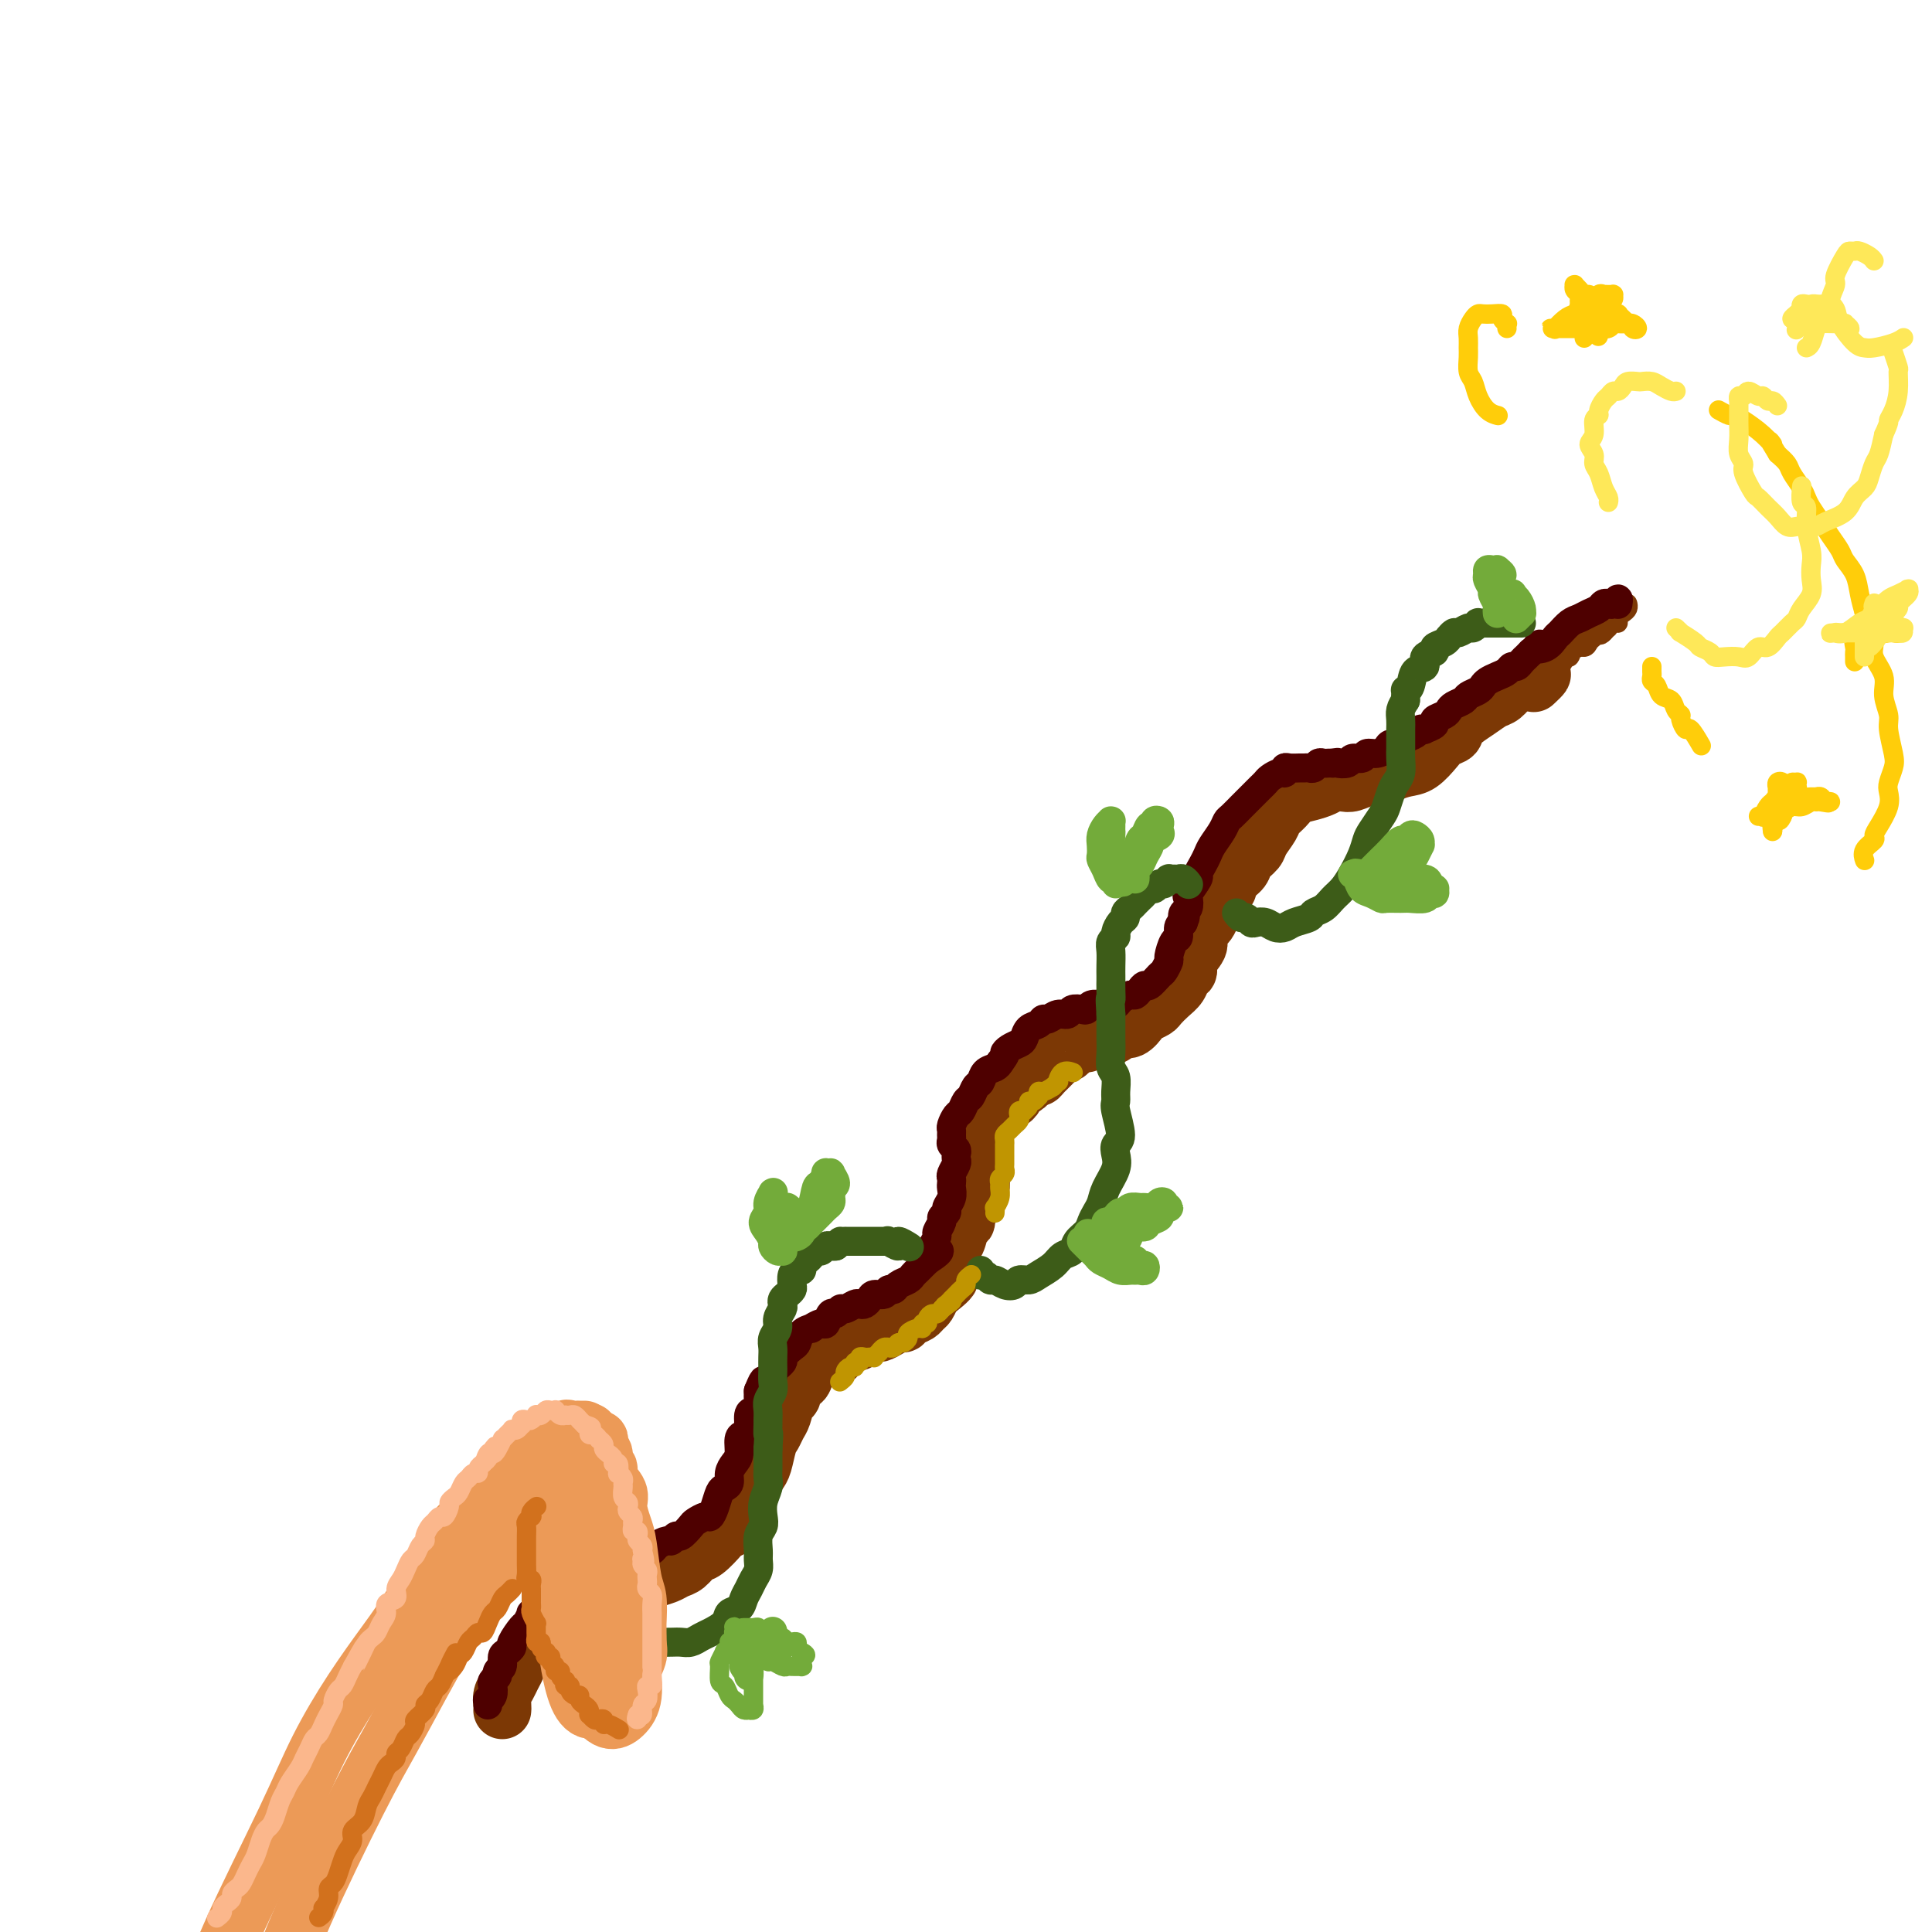 <svg viewBox='0 0 400 400' version='1.1' xmlns='http://www.w3.org/2000/svg' xmlns:xlink='http://www.w3.org/1999/xlink'><g fill='none' stroke='rgb(124,56,5)' stroke-width='12' stroke-linecap='round' stroke-linejoin='round'><path d='M104,354c-0.006,0.065 -0.013,0.131 0,0c0.013,-0.131 0.045,-0.458 0,-1c-0.045,-0.542 -0.169,-1.299 0,-2c0.169,-0.701 0.629,-1.346 1,-2c0.371,-0.654 0.652,-1.317 1,-2c0.348,-0.683 0.761,-1.388 1,-2c0.239,-0.612 0.303,-1.133 1,-2c0.697,-0.867 2.026,-2.080 3,-3c0.974,-0.920 1.594,-1.546 2,-2c0.406,-0.454 0.598,-0.737 1,-1c0.402,-0.263 1.014,-0.505 2,-1c0.986,-0.495 2.346,-1.242 3,-2c0.654,-0.758 0.602,-1.528 1,-2c0.398,-0.472 1.247,-0.648 2,-1c0.753,-0.352 1.409,-0.882 2,-1c0.591,-0.118 1.116,0.176 2,0c0.884,-0.176 2.127,-0.820 3,-1c0.873,-0.180 1.374,0.106 2,0c0.626,-0.106 1.375,-0.605 2,-1c0.625,-0.395 1.126,-0.688 2,-1c0.874,-0.312 2.120,-0.645 3,-1c0.880,-0.355 1.395,-0.733 2,-1c0.605,-0.267 1.299,-0.425 2,-1c0.701,-0.575 1.410,-1.568 2,-2c0.590,-0.432 1.061,-0.304 2,-1c0.939,-0.696 2.344,-2.218 3,-3c0.656,-0.782 0.561,-0.826 1,-1c0.439,-0.174 1.411,-0.478 2,-1c0.589,-0.522 0.794,-1.261 1,-2'/><path d='M153,314c1.880,-1.920 1.081,-1.720 1,-2c-0.081,-0.280 0.556,-1.041 1,-2c0.444,-0.959 0.696,-2.115 1,-3c0.304,-0.885 0.659,-1.497 1,-2c0.341,-0.503 0.669,-0.896 1,-2c0.331,-1.104 0.666,-2.920 1,-4c0.334,-1.080 0.668,-1.426 1,-2c0.332,-0.574 0.661,-1.376 1,-2c0.339,-0.624 0.686,-1.069 1,-2c0.314,-0.931 0.594,-2.346 1,-3c0.406,-0.654 0.938,-0.546 1,-1c0.062,-0.454 -0.346,-1.471 0,-2c0.346,-0.529 1.445,-0.571 2,-1c0.555,-0.429 0.567,-1.246 1,-2c0.433,-0.754 1.289,-1.445 2,-2c0.711,-0.555 1.278,-0.975 2,-1c0.722,-0.025 1.598,0.343 2,0c0.402,-0.343 0.331,-1.398 1,-2c0.669,-0.602 2.080,-0.753 3,-1c0.920,-0.247 1.349,-0.592 2,-1c0.651,-0.408 1.522,-0.879 2,-1c0.478,-0.121 0.561,0.108 1,0c0.439,-0.108 1.235,-0.554 2,-1c0.765,-0.446 1.500,-0.893 2,-1c0.500,-0.107 0.764,0.127 1,0c0.236,-0.127 0.444,-0.615 1,-1c0.556,-0.385 1.458,-0.667 2,-1c0.542,-0.333 0.723,-0.718 1,-1c0.277,-0.282 0.652,-0.460 1,-1c0.348,-0.540 0.671,-1.440 1,-2c0.329,-0.560 0.665,-0.780 1,-1'/><path d='M194,267c4.824,-3.620 1.884,-2.670 1,-3c-0.884,-0.330 0.288,-1.941 1,-3c0.712,-1.059 0.965,-1.565 1,-2c0.035,-0.435 -0.149,-0.798 0,-1c0.149,-0.202 0.631,-0.242 1,-1c0.369,-0.758 0.623,-2.233 1,-3c0.377,-0.767 0.875,-0.824 1,-1c0.125,-0.176 -0.124,-0.469 0,-1c0.124,-0.531 0.621,-1.298 1,-2c0.379,-0.702 0.638,-1.338 1,-2c0.362,-0.662 0.825,-1.351 1,-2c0.175,-0.649 0.061,-1.259 0,-2c-0.061,-0.741 -0.069,-1.613 0,-2c0.069,-0.387 0.215,-0.290 0,-1c-0.215,-0.710 -0.789,-2.228 -1,-3c-0.211,-0.772 -0.057,-0.798 0,-1c0.057,-0.202 0.018,-0.579 0,-1c-0.018,-0.421 -0.016,-0.886 0,-1c0.016,-0.114 0.045,0.124 0,0c-0.045,-0.124 -0.163,-0.611 0,-1c0.163,-0.389 0.607,-0.682 1,-1c0.393,-0.318 0.735,-0.663 1,-1c0.265,-0.337 0.454,-0.668 1,-1c0.546,-0.332 1.451,-0.666 2,-1c0.549,-0.334 0.742,-0.667 1,-1c0.258,-0.333 0.581,-0.667 1,-1c0.419,-0.333 0.936,-0.664 1,-1c0.064,-0.336 -0.323,-0.678 0,-1c0.323,-0.322 1.356,-0.625 2,-1c0.644,-0.375 0.898,-0.821 1,-1c0.102,-0.179 0.051,-0.089 0,0'/><path d='M213,224c2.124,-1.897 1.935,-1.138 2,-1c0.065,0.138 0.383,-0.344 1,-1c0.617,-0.656 1.531,-1.486 2,-2c0.469,-0.514 0.492,-0.711 1,-1c0.508,-0.289 1.499,-0.670 2,-1c0.501,-0.330 0.511,-0.610 1,-1c0.489,-0.390 1.459,-0.889 2,-1c0.541,-0.111 0.655,0.167 1,0c0.345,-0.167 0.923,-0.779 1,-1c0.077,-0.221 -0.345,-0.049 0,0c0.345,0.049 1.457,-0.023 2,0c0.543,0.023 0.517,0.143 1,0c0.483,-0.143 1.476,-0.549 2,-1c0.524,-0.451 0.578,-0.947 1,-1c0.422,-0.053 1.211,0.338 2,0c0.789,-0.338 1.576,-1.403 2,-2c0.424,-0.597 0.485,-0.726 1,-1c0.515,-0.274 1.486,-0.693 2,-1c0.514,-0.307 0.573,-0.501 1,-1c0.427,-0.499 1.223,-1.301 2,-2c0.777,-0.699 1.537,-1.293 2,-2c0.463,-0.707 0.631,-1.526 1,-2c0.369,-0.474 0.939,-0.603 1,-1c0.061,-0.397 -0.387,-1.061 0,-2c0.387,-0.939 1.609,-2.152 2,-3c0.391,-0.848 -0.050,-1.330 0,-2c0.050,-0.670 0.591,-1.528 1,-2c0.409,-0.472 0.687,-0.560 1,-1c0.313,-0.440 0.661,-1.234 1,-2c0.339,-0.766 0.668,-1.505 1,-2c0.332,-0.495 0.666,-0.748 1,-1'/><path d='M253,186c2.362,-3.915 1.267,-2.204 1,-2c-0.267,0.204 0.295,-1.099 1,-2c0.705,-0.901 1.555,-1.400 2,-2c0.445,-0.600 0.486,-1.301 1,-2c0.514,-0.699 1.503,-1.394 2,-2c0.497,-0.606 0.503,-1.122 1,-2c0.497,-0.878 1.487,-2.119 2,-3c0.513,-0.881 0.550,-1.402 1,-2c0.450,-0.598 1.314,-1.274 2,-2c0.686,-0.726 1.195,-1.501 2,-2c0.805,-0.499 1.906,-0.721 3,-1c1.094,-0.279 2.183,-0.615 3,-1c0.817,-0.385 1.364,-0.820 2,-1c0.636,-0.180 1.363,-0.104 2,0c0.637,0.104 1.185,0.235 2,0c0.815,-0.235 1.898,-0.835 3,-1c1.102,-0.165 2.224,0.104 3,0c0.776,-0.104 1.204,-0.581 2,-1c0.796,-0.419 1.958,-0.780 3,-1c1.042,-0.220 1.964,-0.299 3,-1c1.036,-0.701 2.185,-2.026 3,-3c0.815,-0.974 1.296,-1.599 2,-2c0.704,-0.401 1.631,-0.579 2,-1c0.369,-0.421 0.182,-1.086 1,-2c0.818,-0.914 2.643,-2.077 4,-3c1.357,-0.923 2.247,-1.606 3,-2c0.753,-0.394 1.367,-0.498 2,-1c0.633,-0.502 1.283,-1.403 2,-2c0.717,-0.597 1.501,-0.892 2,-1c0.499,-0.108 0.714,-0.031 1,0c0.286,0.031 0.643,0.015 1,0'/><path d='M317,141c3.800,-2.644 1.800,-0.756 1,0c-0.800,0.756 -0.400,0.378 0,0'/></g>
<g fill='none' stroke='rgb(124,56,5)' stroke-width='4' stroke-linecap='round' stroke-linejoin='round'><path d='M318,134c-0.122,0.000 -0.245,0.001 0,0c0.245,-0.001 0.856,-0.003 1,0c0.144,0.003 -0.179,0.012 0,0c0.179,-0.012 0.859,-0.045 1,0c0.141,0.045 -0.258,0.167 0,0c0.258,-0.167 1.172,-0.622 2,-1c0.828,-0.378 1.570,-0.680 2,-1c0.430,-0.320 0.548,-0.659 1,-1c0.452,-0.341 1.238,-0.684 2,-1c0.762,-0.316 1.499,-0.606 2,-1c0.501,-0.394 0.764,-0.893 1,-1c0.236,-0.107 0.444,0.178 1,0c0.556,-0.178 1.459,-0.818 2,-1c0.541,-0.182 0.719,0.095 1,0c0.281,-0.095 0.663,-0.562 1,-1c0.337,-0.438 0.627,-0.846 1,-1c0.373,-0.154 0.829,-0.052 1,0c0.171,0.052 0.056,0.055 0,0c-0.056,-0.055 -0.053,-0.168 0,0c0.053,0.168 0.155,0.618 0,1c-0.155,0.382 -0.567,0.695 -1,1c-0.433,0.305 -0.886,0.603 -1,1c-0.114,0.397 0.110,0.894 0,1c-0.110,0.106 -0.555,-0.178 -1,0c-0.445,0.178 -0.889,0.817 -1,1c-0.111,0.183 0.111,-0.091 0,0c-0.111,0.091 -0.556,0.545 -1,1'/><path d='M332,131c-0.858,0.941 -1.002,0.295 -1,0c0.002,-0.295 0.152,-0.239 0,0c-0.152,0.239 -0.604,0.661 -1,1c-0.396,0.339 -0.736,0.597 -1,1c-0.264,0.403 -0.452,0.952 -1,1c-0.548,0.048 -1.456,-0.405 -2,0c-0.544,0.405 -0.723,1.667 -1,2c-0.277,0.333 -0.651,-0.262 -1,0c-0.349,0.262 -0.672,1.380 -1,2c-0.328,0.620 -0.661,0.740 -1,1c-0.339,0.260 -0.684,0.658 -1,1c-0.316,0.342 -0.603,0.628 -1,1c-0.397,0.372 -0.905,0.829 -1,1c-0.095,0.171 0.224,0.055 0,0c-0.224,-0.055 -0.989,-0.049 -1,0c-0.011,0.049 0.732,0.139 1,0c0.268,-0.139 0.060,-0.509 0,-1c-0.060,-0.491 0.027,-1.103 1,-2c0.973,-0.897 2.831,-2.080 4,-3c1.169,-0.920 1.650,-1.578 2,-2c0.350,-0.422 0.571,-0.610 1,-1c0.429,-0.390 1.066,-0.984 1,-1c-0.066,-0.016 -0.836,0.547 -1,1c-0.164,0.453 0.279,0.797 0,1c-0.279,0.203 -1.279,0.264 -2,1c-0.721,0.736 -1.162,2.146 -2,3c-0.838,0.854 -2.072,1.153 -3,2c-0.928,0.847 -1.551,2.242 -2,3c-0.449,0.758 -0.725,0.879 -1,1'/><path d='M317,144c-2.261,1.947 -0.412,0.314 1,-1c1.412,-1.314 2.389,-2.310 3,-3c0.611,-0.690 0.857,-1.074 1,-1c0.143,0.074 0.183,0.608 0,1c-0.183,0.392 -0.588,0.644 -1,1c-0.412,0.356 -0.832,0.816 -1,1c-0.168,0.184 -0.084,0.092 0,0'/></g>
<g fill='none' stroke='rgb(78,0,0)' stroke-width='6' stroke-linecap='round' stroke-linejoin='round'><path d='M101,353c0.030,-0.438 0.059,-0.877 0,-1c-0.059,-0.123 -0.208,0.069 0,0c0.208,-0.069 0.773,-0.400 1,-1c0.227,-0.600 0.117,-1.469 0,-2c-0.117,-0.531 -0.242,-0.723 0,-1c0.242,-0.277 0.852,-0.637 1,-1c0.148,-0.363 -0.166,-0.728 0,-1c0.166,-0.272 0.813,-0.452 1,-1c0.187,-0.548 -0.087,-1.464 0,-2c0.087,-0.536 0.534,-0.691 1,-1c0.466,-0.309 0.952,-0.770 1,-1c0.048,-0.230 -0.343,-0.228 0,-1c0.343,-0.772 1.419,-2.319 2,-3c0.581,-0.681 0.666,-0.497 1,-1c0.334,-0.503 0.915,-1.693 1,-2c0.085,-0.307 -0.327,0.267 0,0c0.327,-0.267 1.392,-1.377 2,-2c0.608,-0.623 0.758,-0.758 1,-1c0.242,-0.242 0.576,-0.591 1,-1c0.424,-0.409 0.940,-0.879 1,-1c0.060,-0.121 -0.334,0.108 0,0c0.334,-0.108 1.395,-0.551 2,-1c0.605,-0.449 0.754,-0.904 1,-1c0.246,-0.096 0.591,0.167 1,0c0.409,-0.167 0.883,-0.763 1,-1c0.117,-0.237 -0.124,-0.115 0,0c0.124,0.115 0.613,0.224 1,0c0.387,-0.224 0.671,-0.782 1,-1c0.329,-0.218 0.704,-0.097 1,0c0.296,0.097 0.513,0.171 1,0c0.487,-0.171 1.243,-0.585 2,-1'/><path d='M126,324c2.666,-1.482 1.330,-0.186 1,0c-0.330,0.186 0.345,-0.739 1,-1c0.655,-0.261 1.289,0.141 2,0c0.711,-0.141 1.499,-0.825 2,-1c0.501,-0.175 0.715,0.159 1,0c0.285,-0.159 0.639,-0.812 1,-1c0.361,-0.188 0.727,0.089 1,0c0.273,-0.089 0.453,-0.544 1,-1c0.547,-0.456 1.460,-0.914 2,-1c0.540,-0.086 0.707,0.199 1,0c0.293,-0.199 0.712,-0.880 1,-1c0.288,-0.120 0.444,0.323 1,0c0.556,-0.323 1.511,-1.412 2,-2c0.489,-0.588 0.512,-0.676 1,-1c0.488,-0.324 1.440,-0.885 2,-1c0.560,-0.115 0.728,0.216 1,0c0.272,-0.216 0.646,-0.978 1,-2c0.354,-1.022 0.686,-2.305 1,-3c0.314,-0.695 0.610,-0.804 1,-1c0.390,-0.196 0.874,-0.480 1,-1c0.126,-0.520 -0.107,-1.278 0,-2c0.107,-0.722 0.555,-1.410 1,-2c0.445,-0.590 0.889,-1.083 1,-2c0.111,-0.917 -0.111,-2.259 0,-3c0.111,-0.741 0.555,-0.881 1,-1c0.445,-0.119 0.890,-0.216 1,-1c0.110,-0.784 -0.114,-2.254 0,-3c0.114,-0.746 0.567,-0.767 1,-1c0.433,-0.233 0.847,-0.678 1,-1c0.153,-0.322 0.044,-0.521 0,-1c-0.044,-0.479 -0.022,-1.240 0,-2'/><path d='M157,288c1.577,-3.893 1.019,-1.624 1,-1c-0.019,0.624 0.501,-0.395 1,-1c0.499,-0.605 0.978,-0.796 1,-1c0.022,-0.204 -0.411,-0.421 0,-1c0.411,-0.579 1.667,-1.521 2,-2c0.333,-0.479 -0.257,-0.497 0,-1c0.257,-0.503 1.359,-1.493 2,-2c0.641,-0.507 0.819,-0.533 1,-1c0.181,-0.467 0.363,-1.377 1,-2c0.637,-0.623 1.729,-0.959 2,-1c0.271,-0.041 -0.278,0.215 0,0c0.278,-0.215 1.384,-0.899 2,-1c0.616,-0.101 0.741,0.380 1,0c0.259,-0.380 0.650,-1.622 1,-2c0.350,-0.378 0.657,0.109 1,0c0.343,-0.109 0.722,-0.813 1,-1c0.278,-0.187 0.456,0.143 1,0c0.544,-0.143 1.454,-0.760 2,-1c0.546,-0.240 0.727,-0.102 1,0c0.273,0.102 0.636,0.167 1,0c0.364,-0.167 0.728,-0.566 1,-1c0.272,-0.434 0.453,-0.904 1,-1c0.547,-0.096 1.460,0.182 2,0c0.540,-0.182 0.708,-0.822 1,-1c0.292,-0.178 0.708,0.107 1,0c0.292,-0.107 0.459,-0.606 1,-1c0.541,-0.394 1.454,-0.683 2,-1c0.546,-0.317 0.724,-0.662 1,-1c0.276,-0.338 0.651,-0.668 1,-1c0.349,-0.332 0.671,-0.666 1,-1c0.329,-0.334 0.664,-0.667 1,-1'/><path d='M192,261c4.266,-2.743 1.932,-2.101 1,-2c-0.932,0.101 -0.461,-0.340 0,-1c0.461,-0.660 0.912,-1.539 1,-2c0.088,-0.461 -0.188,-0.504 0,-1c0.188,-0.496 0.839,-1.445 1,-2c0.161,-0.555 -0.167,-0.716 0,-1c0.167,-0.284 0.829,-0.692 1,-1c0.171,-0.308 -0.150,-0.517 0,-1c0.150,-0.483 0.771,-1.242 1,-2c0.229,-0.758 0.065,-1.516 0,-2c-0.065,-0.484 -0.031,-0.693 0,-1c0.031,-0.307 0.061,-0.712 0,-1c-0.061,-0.288 -0.211,-0.458 0,-1c0.211,-0.542 0.785,-1.455 1,-2c0.215,-0.545 0.072,-0.724 0,-1c-0.072,-0.276 -0.072,-0.651 0,-1c0.072,-0.349 0.216,-0.671 0,-1c-0.216,-0.329 -0.791,-0.664 -1,-1c-0.209,-0.336 -0.053,-0.671 0,-1c0.053,-0.329 0.003,-0.650 0,-1c-0.003,-0.350 0.041,-0.728 0,-1c-0.041,-0.272 -0.166,-0.439 0,-1c0.166,-0.561 0.622,-1.516 1,-2c0.378,-0.484 0.679,-0.496 1,-1c0.321,-0.504 0.662,-1.501 1,-2c0.338,-0.499 0.672,-0.501 1,-1c0.328,-0.499 0.652,-1.496 1,-2c0.348,-0.504 0.722,-0.517 1,-1c0.278,-0.483 0.459,-1.438 1,-2c0.541,-0.562 1.440,-0.732 2,-1c0.560,-0.268 0.780,-0.634 1,-1'/><path d='M207,220c1.587,-2.108 1.054,-1.878 1,-2c-0.054,-0.122 0.370,-0.596 1,-1c0.630,-0.404 1.464,-0.739 2,-1c0.536,-0.261 0.773,-0.447 1,-1c0.227,-0.553 0.445,-1.473 1,-2c0.555,-0.527 1.448,-0.662 2,-1c0.552,-0.338 0.763,-0.879 1,-1c0.237,-0.121 0.501,0.178 1,0c0.499,-0.178 1.233,-0.831 2,-1c0.767,-0.169 1.566,0.147 2,0c0.434,-0.147 0.501,-0.757 1,-1c0.499,-0.243 1.428,-0.118 2,0c0.572,0.118 0.787,0.228 1,0c0.213,-0.228 0.423,-0.796 1,-1c0.577,-0.204 1.520,-0.045 2,0c0.480,0.045 0.496,-0.026 1,0c0.504,0.026 1.497,0.148 2,0c0.503,-0.148 0.516,-0.566 1,-1c0.484,-0.434 1.438,-0.885 2,-1c0.562,-0.115 0.732,0.106 1,0c0.268,-0.106 0.635,-0.538 1,-1c0.365,-0.462 0.729,-0.954 1,-1c0.271,-0.046 0.450,0.355 1,0c0.550,-0.355 1.471,-1.465 2,-2c0.529,-0.535 0.668,-0.495 1,-1c0.332,-0.505 0.859,-1.553 1,-2c0.141,-0.447 -0.103,-0.291 0,-1c0.103,-0.709 0.553,-2.283 1,-3c0.447,-0.717 0.889,-0.578 1,-1c0.111,-0.422 -0.111,-1.406 0,-2c0.111,-0.594 0.556,-0.797 1,-1'/><path d='M245,191c0.789,-1.875 0.262,-1.064 0,-1c-0.262,0.064 -0.259,-0.621 0,-1c0.259,-0.379 0.772,-0.454 1,-1c0.228,-0.546 0.169,-1.564 0,-2c-0.169,-0.436 -0.448,-0.291 0,-1c0.448,-0.709 1.625,-2.272 2,-3c0.375,-0.728 -0.050,-0.621 0,-1c0.050,-0.379 0.577,-1.243 1,-2c0.423,-0.757 0.742,-1.406 1,-2c0.258,-0.594 0.454,-1.133 1,-2c0.546,-0.867 1.441,-2.063 2,-3c0.559,-0.937 0.784,-1.617 1,-2c0.216,-0.383 0.425,-0.470 1,-1c0.575,-0.530 1.516,-1.504 2,-2c0.484,-0.496 0.510,-0.514 1,-1c0.490,-0.486 1.444,-1.441 2,-2c0.556,-0.559 0.713,-0.723 1,-1c0.287,-0.277 0.703,-0.666 1,-1c0.297,-0.334 0.474,-0.611 1,-1c0.526,-0.389 1.402,-0.889 2,-1c0.598,-0.111 0.920,0.166 1,0c0.080,-0.166 -0.081,-0.777 0,-1c0.081,-0.223 0.403,-0.059 1,0c0.597,0.059 1.469,0.012 2,0c0.531,-0.012 0.720,0.011 1,0c0.280,-0.011 0.653,-0.055 1,0c0.347,0.055 0.670,0.211 1,0c0.330,-0.211 0.666,-0.789 1,-1c0.334,-0.211 0.667,-0.057 1,0c0.333,0.057 0.667,0.016 1,0c0.333,-0.016 0.667,-0.008 1,0'/><path d='M276,158c1.815,-0.327 0.853,-0.144 1,0c0.147,0.144 1.404,0.250 2,0c0.596,-0.250 0.531,-0.854 1,-1c0.469,-0.146 1.472,0.167 2,0c0.528,-0.167 0.579,-0.815 1,-1c0.421,-0.185 1.211,0.091 2,0c0.789,-0.091 1.577,-0.549 2,-1c0.423,-0.451 0.480,-0.895 1,-1c0.520,-0.105 1.503,0.129 2,0c0.497,-0.129 0.509,-0.622 1,-1c0.491,-0.378 1.460,-0.640 2,-1c0.540,-0.360 0.651,-0.817 1,-1c0.349,-0.183 0.937,-0.090 1,0c0.063,0.090 -0.400,0.179 0,0c0.400,-0.179 1.664,-0.625 2,-1c0.336,-0.375 -0.257,-0.678 0,-1c0.257,-0.322 1.363,-0.664 2,-1c0.637,-0.336 0.804,-0.667 1,-1c0.196,-0.333 0.420,-0.666 1,-1c0.580,-0.334 1.517,-0.667 2,-1c0.483,-0.333 0.513,-0.667 1,-1c0.487,-0.333 1.429,-0.666 2,-1c0.571,-0.334 0.769,-0.668 1,-1c0.231,-0.332 0.496,-0.663 1,-1c0.504,-0.337 1.248,-0.682 2,-1c0.752,-0.318 1.511,-0.610 2,-1c0.489,-0.390 0.708,-0.878 1,-1c0.292,-0.122 0.655,0.122 1,0c0.345,-0.122 0.670,-0.610 1,-1c0.330,-0.390 0.666,-0.683 1,-1c0.334,-0.317 0.667,-0.659 1,-1'/><path d='M317,135c3.229,-2.577 1.302,-1.520 1,-1c-0.302,0.520 1.021,0.504 2,0c0.979,-0.504 1.613,-1.497 2,-2c0.387,-0.503 0.527,-0.516 1,-1c0.473,-0.484 1.278,-1.440 2,-2c0.722,-0.560 1.359,-0.725 2,-1c0.641,-0.275 1.285,-0.661 2,-1c0.715,-0.339 1.502,-0.632 2,-1c0.498,-0.368 0.708,-0.813 1,-1c0.292,-0.187 0.667,-0.116 1,0c0.333,0.116 0.625,0.279 1,0c0.375,-0.279 0.832,-0.998 1,-1c0.168,-0.002 0.048,0.714 0,1c-0.048,0.286 -0.024,0.143 0,0'/></g>
<g fill='none' stroke='rgb(61,92,24)' stroke-width='6' stroke-linecap='round' stroke-linejoin='round'><path d='M129,336c0.366,0.332 0.732,0.663 1,1c0.268,0.337 0.438,0.679 1,1c0.562,0.321 1.515,0.622 2,1c0.485,0.378 0.500,0.833 1,1c0.500,0.167 1.485,0.046 2,0c0.515,-0.046 0.561,-0.015 1,0c0.439,0.015 1.271,0.016 2,0c0.729,-0.016 1.355,-0.048 2,0c0.645,0.048 1.309,0.178 2,0c0.691,-0.178 1.407,-0.663 2,-1c0.593,-0.337 1.062,-0.527 2,-1c0.938,-0.473 2.345,-1.229 3,-2c0.655,-0.771 0.556,-1.558 1,-2c0.444,-0.442 1.429,-0.541 2,-1c0.571,-0.459 0.727,-1.278 1,-2c0.273,-0.722 0.662,-1.347 1,-2c0.338,-0.653 0.626,-1.333 1,-2c0.374,-0.667 0.836,-1.319 1,-2c0.164,-0.681 0.030,-1.389 0,-2c-0.030,-0.611 0.043,-1.125 0,-2c-0.043,-0.875 -0.204,-2.111 0,-3c0.204,-0.889 0.773,-1.431 1,-2c0.227,-0.569 0.113,-1.163 0,-2c-0.113,-0.837 -0.227,-1.915 0,-3c0.227,-1.085 0.793,-2.178 1,-3c0.207,-0.822 0.056,-1.375 0,-2c-0.056,-0.625 -0.015,-1.322 0,-2c0.015,-0.678 0.004,-1.337 0,-2c-0.004,-0.663 -0.002,-1.332 0,-2'/><path d='M159,300c0.309,-4.435 0.082,-3.023 0,-3c-0.082,0.023 -0.018,-1.345 0,-2c0.018,-0.655 -0.009,-0.598 0,-1c0.009,-0.402 0.055,-1.263 0,-2c-0.055,-0.737 -0.211,-1.348 0,-2c0.211,-0.652 0.788,-1.343 1,-2c0.212,-0.657 0.057,-1.278 0,-2c-0.057,-0.722 -0.016,-1.544 0,-2c0.016,-0.456 0.008,-0.545 0,-1c-0.008,-0.455 -0.017,-1.276 0,-2c0.017,-0.724 0.061,-1.349 0,-2c-0.061,-0.651 -0.226,-1.326 0,-2c0.226,-0.674 0.845,-1.346 1,-2c0.155,-0.654 -0.152,-1.288 0,-2c0.152,-0.712 0.762,-1.500 1,-2c0.238,-0.500 0.102,-0.710 0,-1c-0.102,-0.290 -0.172,-0.658 0,-1c0.172,-0.342 0.585,-0.656 1,-1c0.415,-0.344 0.833,-0.718 1,-1c0.167,-0.282 0.082,-0.471 0,-1c-0.082,-0.529 -0.163,-1.399 0,-2c0.163,-0.601 0.568,-0.934 1,-1c0.432,-0.066 0.889,0.136 1,0c0.111,-0.136 -0.125,-0.610 0,-1c0.125,-0.390 0.611,-0.697 1,-1c0.389,-0.303 0.682,-0.603 1,-1c0.318,-0.397 0.663,-0.891 1,-1c0.337,-0.109 0.668,0.167 1,0c0.332,-0.167 0.666,-0.776 1,-1c0.334,-0.224 0.667,-0.064 1,0c0.333,0.064 0.667,0.032 1,0'/><path d='M173,258c1.554,-1.155 0.940,-1.041 1,-1c0.060,0.041 0.793,0.011 1,0c0.207,-0.011 -0.112,-0.003 0,0c0.112,0.003 0.656,0.001 1,0c0.344,-0.001 0.487,-0.000 1,0c0.513,0.000 1.394,0.000 2,0c0.606,-0.000 0.937,-0.000 1,0c0.063,0.000 -0.142,0.000 0,0c0.142,-0.000 0.630,-0.000 1,0c0.370,0.000 0.622,0.000 1,0c0.378,-0.000 0.884,-0.001 1,0c0.116,0.001 -0.157,0.005 0,0c0.157,-0.005 0.744,-0.020 1,0c0.256,0.020 0.181,0.076 0,0c-0.181,-0.076 -0.468,-0.283 0,0c0.468,0.283 1.693,1.055 2,1c0.307,-0.055 -0.302,-0.938 0,-1c0.302,-0.062 1.515,0.697 2,1c0.485,0.303 0.243,0.152 0,0'/><path d='M203,263c-0.088,0.455 -0.176,0.910 0,1c0.176,0.090 0.614,-0.185 1,0c0.386,0.185 0.718,0.830 1,1c0.282,0.170 0.512,-0.136 1,0c0.488,0.136 1.232,0.714 2,1c0.768,0.286 1.561,0.281 2,0c0.439,-0.281 0.526,-0.839 1,-1c0.474,-0.161 1.335,0.074 2,0c0.665,-0.074 1.133,-0.457 2,-1c0.867,-0.543 2.134,-1.248 3,-2c0.866,-0.752 1.331,-1.552 2,-2c0.669,-0.448 1.541,-0.543 2,-1c0.459,-0.457 0.504,-1.277 1,-2c0.496,-0.723 1.441,-1.351 2,-2c0.559,-0.649 0.732,-1.321 1,-2c0.268,-0.679 0.633,-1.365 1,-2c0.367,-0.635 0.738,-1.221 1,-2c0.262,-0.779 0.415,-1.753 1,-3c0.585,-1.247 1.603,-2.768 2,-4c0.397,-1.232 0.173,-2.175 0,-3c-0.173,-0.825 -0.295,-1.532 0,-2c0.295,-0.468 1.008,-0.696 1,-2c-0.008,-1.304 -0.738,-3.685 -1,-5c-0.262,-1.315 -0.056,-1.563 0,-2c0.056,-0.437 -0.038,-1.064 0,-2c0.038,-0.936 0.206,-2.180 0,-3c-0.206,-0.820 -0.787,-1.217 -1,-2c-0.213,-0.783 -0.057,-1.952 0,-3c0.057,-1.048 0.015,-1.974 0,-3c-0.015,-1.026 -0.004,-2.150 0,-3c0.004,-0.850 0.002,-1.425 0,-2'/><path d='M230,210c-0.309,-4.455 -0.083,-3.094 0,-3c0.083,0.094 0.023,-1.081 0,-2c-0.023,-0.919 -0.007,-1.584 0,-2c0.007,-0.416 0.006,-0.584 0,-1c-0.006,-0.416 -0.016,-1.080 0,-2c0.016,-0.920 0.060,-2.096 0,-3c-0.060,-0.904 -0.222,-1.538 0,-2c0.222,-0.462 0.829,-0.754 1,-1c0.171,-0.246 -0.095,-0.447 0,-1c0.095,-0.553 0.550,-1.458 1,-2c0.450,-0.542 0.894,-0.723 1,-1c0.106,-0.277 -0.126,-0.651 0,-1c0.126,-0.349 0.611,-0.672 1,-1c0.389,-0.328 0.682,-0.661 1,-1c0.318,-0.339 0.663,-0.683 1,-1c0.337,-0.317 0.667,-0.606 1,-1c0.333,-0.394 0.668,-0.894 1,-1c0.332,-0.106 0.662,0.182 1,0c0.338,-0.182 0.683,-0.833 1,-1c0.317,-0.167 0.606,0.152 1,0c0.394,-0.152 0.894,-0.773 1,-1c0.106,-0.227 -0.183,-0.061 0,0c0.183,0.061 0.836,0.015 1,0c0.164,-0.015 -0.163,-0.000 0,0c0.163,0.000 0.814,-0.014 1,0c0.186,0.014 -0.095,0.055 0,0c0.095,-0.055 0.564,-0.207 1,0c0.436,0.207 0.839,0.773 1,1c0.161,0.227 0.081,0.113 0,0'/><path d='M256,189c0.335,0.452 0.670,0.905 1,1c0.330,0.095 0.655,-0.167 1,0c0.345,0.167 0.712,0.764 1,1c0.288,0.236 0.499,0.113 1,0c0.501,-0.113 1.294,-0.215 2,0c0.706,0.215 1.326,0.748 2,1c0.674,0.252 1.402,0.223 2,0c0.598,-0.223 1.066,-0.640 2,-1c0.934,-0.360 2.333,-0.662 3,-1c0.667,-0.338 0.601,-0.711 1,-1c0.399,-0.289 1.262,-0.492 2,-1c0.738,-0.508 1.350,-1.319 2,-2c0.650,-0.681 1.339,-1.231 2,-2c0.661,-0.769 1.294,-1.757 2,-3c0.706,-1.243 1.484,-2.741 2,-4c0.516,-1.259 0.768,-2.280 1,-3c0.232,-0.720 0.443,-1.138 1,-2c0.557,-0.862 1.459,-2.169 2,-3c0.541,-0.831 0.719,-1.185 1,-2c0.281,-0.815 0.664,-2.091 1,-3c0.336,-0.909 0.626,-1.451 1,-2c0.374,-0.549 0.832,-1.106 1,-2c0.168,-0.894 0.045,-2.126 0,-3c-0.045,-0.874 -0.013,-1.389 0,-2c0.013,-0.611 0.006,-1.318 0,-2c-0.006,-0.682 -0.012,-1.337 0,-2c0.012,-0.663 0.042,-1.332 0,-2c-0.042,-0.668 -0.155,-1.334 0,-2c0.155,-0.666 0.577,-1.333 1,-2'/><path d='M291,145c0.101,-2.759 -0.147,-2.158 0,-2c0.147,0.158 0.688,-0.129 1,-1c0.312,-0.871 0.393,-2.328 1,-3c0.607,-0.672 1.738,-0.561 2,-1c0.262,-0.439 -0.346,-1.428 0,-2c0.346,-0.572 1.647,-0.727 2,-1c0.353,-0.273 -0.242,-0.666 0,-1c0.242,-0.334 1.321,-0.610 2,-1c0.679,-0.390 0.959,-0.893 1,-1c0.041,-0.107 -0.158,0.183 0,0c0.158,-0.183 0.673,-0.837 1,-1c0.327,-0.163 0.465,0.167 1,0c0.535,-0.167 1.468,-0.829 2,-1c0.532,-0.171 0.664,0.150 1,0c0.336,-0.150 0.878,-0.772 1,-1c0.122,-0.228 -0.174,-0.061 0,0c0.174,0.061 0.819,0.016 1,0c0.181,-0.016 -0.102,-0.004 0,0c0.102,0.004 0.591,0.001 1,0c0.409,-0.001 0.739,-0.000 1,0c0.261,0.000 0.452,0.000 1,0c0.548,-0.000 1.454,-0.000 2,0c0.546,0.000 0.734,0.000 1,0c0.266,-0.000 0.610,-0.000 1,0c0.390,0.000 0.826,0.000 1,0c0.174,-0.000 0.087,-0.000 0,0'/></g>
<g fill='none' stroke='rgb(115,171,58)' stroke-width='4' stroke-linecap='round' stroke-linejoin='round'><path d='M151,340c0.009,0.021 0.017,0.042 0,0c-0.017,-0.042 -0.061,-0.148 0,0c0.061,0.148 0.227,0.548 0,1c-0.227,0.452 -0.846,0.955 -1,1c-0.154,0.045 0.158,-0.368 0,0c-0.158,0.368 -0.785,1.517 -1,2c-0.215,0.483 -0.016,0.300 0,1c0.016,0.700 -0.150,2.281 0,3c0.150,0.719 0.617,0.575 1,1c0.383,0.425 0.681,1.420 1,2c0.319,0.580 0.659,0.743 1,1c0.341,0.257 0.684,0.606 1,1c0.316,0.394 0.607,0.834 1,1c0.393,0.166 0.890,0.058 1,0c0.110,-0.058 -0.167,-0.067 0,0c0.167,0.067 0.777,0.211 1,0c0.223,-0.211 0.060,-0.776 0,-1c-0.060,-0.224 -0.016,-0.105 0,0c0.016,0.105 0.004,0.197 0,0c-0.004,-0.197 -0.001,-0.682 0,-1c0.001,-0.318 0.001,-0.469 0,-1c-0.001,-0.531 -0.001,-1.441 0,-2c0.001,-0.559 0.004,-0.765 0,-1c-0.004,-0.235 -0.014,-0.497 0,-1c0.014,-0.503 0.054,-1.245 0,-2c-0.054,-0.755 -0.200,-1.522 0,-2c0.200,-0.478 0.746,-0.667 1,-1c0.254,-0.333 0.215,-0.809 0,-1c-0.215,-0.191 -0.608,-0.095 -1,0'/><path d='M156,341c0.065,-2.173 0.228,-1.104 0,-1c-0.228,0.104 -0.849,-0.756 -1,-1c-0.151,-0.244 0.166,0.127 0,0c-0.166,-0.127 -0.815,-0.753 -1,-1c-0.185,-0.247 0.094,-0.115 0,0c-0.094,0.115 -0.561,0.213 -1,0c-0.439,-0.213 -0.851,-0.737 -1,-1c-0.149,-0.263 -0.036,-0.264 0,0c0.036,0.264 -0.005,0.793 0,1c0.005,0.207 0.057,0.093 0,0c-0.057,-0.093 -0.223,-0.166 0,0c0.223,0.166 0.833,0.569 1,1c0.167,0.431 -0.110,0.890 0,1c0.110,0.110 0.607,-0.129 1,0c0.393,0.129 0.683,0.627 1,1c0.317,0.373 0.661,0.621 1,1c0.339,0.379 0.672,0.890 1,1c0.328,0.110 0.652,-0.181 1,0c0.348,0.181 0.722,0.833 1,1c0.278,0.167 0.460,-0.151 1,0c0.540,0.151 1.437,0.772 2,1c0.563,0.228 0.792,0.062 1,0c0.208,-0.062 0.396,-0.020 1,0c0.604,0.020 1.626,0.016 2,0c0.374,-0.016 0.100,-0.046 0,0c-0.100,0.046 -0.027,0.166 0,0c0.027,-0.166 0.008,-0.619 0,-1c-0.008,-0.381 -0.004,-0.691 0,-1'/><path d='M166,343c1.456,-0.182 0.598,-0.636 0,-1c-0.598,-0.364 -0.934,-0.637 -1,-1c-0.066,-0.363 0.137,-0.814 0,-1c-0.137,-0.186 -0.615,-0.106 -1,0c-0.385,0.106 -0.677,0.239 -1,0c-0.323,-0.239 -0.677,-0.849 -1,-1c-0.323,-0.151 -0.616,0.157 -1,0c-0.384,-0.157 -0.858,-0.778 -1,-1c-0.142,-0.222 0.050,-0.045 0,0c-0.050,0.045 -0.342,-0.040 -1,0c-0.658,0.040 -1.682,0.207 -2,0c-0.318,-0.207 0.072,-0.788 0,-1c-0.072,-0.212 -0.604,-0.057 -1,0c-0.396,0.057 -0.656,0.015 -1,0c-0.344,-0.015 -0.773,-0.004 -1,0c-0.227,0.004 -0.254,0.001 0,0c0.254,-0.001 0.787,-0.000 1,0c0.213,0.000 0.107,0.000 0,0'/></g>
<g fill='none' stroke='rgb(115,171,58)' stroke-width='6' stroke-linecap='round' stroke-linejoin='round'><path d='M155,344c-0.000,0.299 -0.000,0.598 0,1c0.000,0.402 0.001,0.907 0,1c-0.001,0.093 -0.004,-0.227 0,0c0.004,0.227 0.017,1.002 0,1c-0.017,-0.002 -0.062,-0.779 0,-1c0.062,-0.221 0.231,0.116 0,0c-0.231,-0.116 -0.862,-0.684 -1,-1c-0.138,-0.316 0.215,-0.379 0,-1c-0.215,-0.621 -1.000,-1.798 -1,-2c-0.000,-0.202 0.785,0.573 1,1c0.215,0.427 -0.138,0.506 0,1c0.138,0.494 0.768,1.402 1,2c0.232,0.598 0.066,0.885 0,1c-0.066,0.115 -0.033,0.057 0,0'/><path d='M160,338c-0.008,-0.232 -0.016,-0.465 0,0c0.016,0.465 0.057,1.627 0,2c-0.057,0.373 -0.211,-0.044 0,0c0.211,0.044 0.788,0.550 1,1c0.212,0.450 0.061,0.843 0,1c-0.061,0.157 -0.030,0.079 0,0'/><path d='M163,257c-0.417,0.308 -0.834,0.615 -1,1c-0.166,0.385 -0.082,0.847 0,1c0.082,0.153 0.163,-0.003 0,0c-0.163,0.003 -0.570,0.167 -1,0c-0.430,-0.167 -0.882,-0.664 -1,-1c-0.118,-0.336 0.097,-0.512 0,-1c-0.097,-0.488 -0.506,-1.287 -1,-2c-0.494,-0.713 -1.075,-1.339 -1,-2c0.075,-0.661 0.805,-1.355 1,-2c0.195,-0.645 -0.144,-1.240 0,-2c0.144,-0.760 0.770,-1.684 1,-2c0.230,-0.316 0.065,-0.025 0,0c-0.065,0.025 -0.029,-0.218 0,0c0.029,0.218 0.050,0.896 0,1c-0.050,0.104 -0.172,-0.365 0,0c0.172,0.365 0.638,1.564 1,2c0.362,0.436 0.619,0.108 1,0c0.381,-0.108 0.887,0.003 1,0c0.113,-0.003 -0.166,-0.121 0,0c0.166,0.121 0.776,0.481 1,1c0.224,0.519 0.063,1.197 0,2c-0.063,0.803 -0.027,1.729 0,2c0.027,0.271 0.046,-0.115 0,0c-0.046,0.115 -0.157,0.732 0,1c0.157,0.268 0.581,0.188 1,0c0.419,-0.188 0.834,-0.482 1,-1c0.166,-0.518 0.083,-1.259 0,-2'/><path d='M166,253c0.713,-0.754 1.496,-1.638 2,-3c0.504,-1.362 0.728,-3.202 1,-4c0.272,-0.798 0.594,-0.555 1,-1c0.406,-0.445 0.898,-1.576 1,-2c0.102,-0.424 -0.187,-0.139 0,0c0.187,0.139 0.849,0.131 1,0c0.151,-0.131 -0.208,-0.386 0,0c0.208,0.386 0.985,1.413 1,2c0.015,0.587 -0.731,0.735 -1,1c-0.269,0.265 -0.061,0.648 0,1c0.061,0.352 -0.025,0.672 0,1c0.025,0.328 0.162,0.665 0,1c-0.162,0.335 -0.621,0.668 -1,1c-0.379,0.332 -0.676,0.664 -1,1c-0.324,0.336 -0.674,0.678 -1,1c-0.326,0.322 -0.626,0.625 -1,1c-0.374,0.375 -0.821,0.821 -1,1c-0.179,0.179 -0.089,0.089 0,0'/><path d='M224,257c-0.090,-0.089 -0.180,-0.179 0,0c0.180,0.179 0.628,0.625 1,1c0.372,0.375 0.666,0.679 1,1c0.334,0.321 0.709,0.660 1,1c0.291,0.340 0.498,0.680 1,1c0.502,0.320 1.300,0.621 2,1c0.700,0.379 1.301,0.835 2,1c0.699,0.165 1.494,0.040 2,0c0.506,-0.040 0.721,0.004 1,0c0.279,-0.004 0.621,-0.057 1,0c0.379,0.057 0.796,0.225 1,0c0.204,-0.225 0.195,-0.844 0,-1c-0.195,-0.156 -0.577,0.152 -1,0c-0.423,-0.152 -0.887,-0.763 -1,-1c-0.113,-0.237 0.124,-0.101 0,0c-0.124,0.101 -0.611,0.168 -1,0c-0.389,-0.168 -0.681,-0.571 -1,-1c-0.319,-0.429 -0.666,-0.886 -1,-1c-0.334,-0.114 -0.653,0.114 -1,0c-0.347,-0.114 -0.720,-0.570 -1,-1c-0.280,-0.430 -0.467,-0.833 -1,-1c-0.533,-0.167 -1.411,-0.097 -2,0c-0.589,0.097 -0.890,0.222 -1,0c-0.110,-0.222 -0.030,-0.791 0,-1c0.030,-0.209 0.008,-0.060 0,0c-0.008,0.060 -0.004,0.030 0,0'/><path d='M226,256c-1.445,-1.144 -0.557,-0.503 0,0c0.557,0.503 0.783,0.869 1,1c0.217,0.131 0.426,0.029 1,0c0.574,-0.029 1.515,0.016 2,0c0.485,-0.016 0.515,-0.095 1,0c0.485,0.095 1.424,0.362 2,0c0.576,-0.362 0.789,-1.354 1,-2c0.211,-0.646 0.420,-0.946 1,-1c0.580,-0.054 1.533,0.140 2,0c0.467,-0.140 0.450,-0.612 1,-1c0.550,-0.388 1.669,-0.693 2,-1c0.331,-0.307 -0.126,-0.617 0,-1c0.126,-0.383 0.833,-0.838 1,-1c0.167,-0.162 -0.207,-0.030 0,0c0.207,0.030 0.996,-0.041 1,0c0.004,0.041 -0.776,0.193 -1,0c-0.224,-0.193 0.110,-0.731 0,-1c-0.110,-0.269 -0.663,-0.269 -1,0c-0.337,0.269 -0.457,0.808 -1,1c-0.543,0.192 -1.507,0.037 -2,0c-0.493,-0.037 -0.513,0.045 -1,0c-0.487,-0.045 -1.440,-0.218 -2,0c-0.560,0.218 -0.728,0.828 -1,1c-0.272,0.172 -0.647,-0.094 -1,0c-0.353,0.094 -0.683,0.547 -1,1c-0.317,0.453 -0.621,0.905 -1,1c-0.379,0.095 -0.833,-0.167 -1,0c-0.167,0.167 -0.048,0.762 0,1c0.048,0.238 0.024,0.119 0,0'/><path d='M231,183c-0.024,-0.410 -0.049,-0.821 0,-1c0.049,-0.179 0.171,-0.127 0,0c-0.171,0.127 -0.634,0.329 -1,0c-0.366,-0.329 -0.635,-1.190 -1,-2c-0.365,-0.810 -0.827,-1.568 -1,-2c-0.173,-0.432 -0.057,-0.536 0,-1c0.057,-0.464 0.054,-1.287 0,-2c-0.054,-0.713 -0.158,-1.316 0,-2c0.158,-0.684 0.578,-1.448 1,-2c0.422,-0.552 0.845,-0.891 1,-1c0.155,-0.109 0.042,0.010 0,0c-0.042,-0.010 -0.012,-0.151 0,0c0.012,0.151 0.007,0.594 0,1c-0.007,0.406 -0.016,0.777 0,1c0.016,0.223 0.057,0.299 0,1c-0.057,0.701 -0.212,2.028 0,3c0.212,0.972 0.793,1.588 1,2c0.207,0.412 0.041,0.618 0,1c-0.041,0.382 0.041,0.940 0,1c-0.041,0.060 -0.207,-0.376 0,0c0.207,0.376 0.788,1.565 1,2c0.212,0.435 0.057,0.117 0,0c-0.057,-0.117 -0.016,-0.033 0,0c0.016,0.033 0.008,0.017 0,0'/><path d='M232,182c0.549,1.659 0.921,-0.193 1,-1c0.079,-0.807 -0.133,-0.568 0,-1c0.133,-0.432 0.613,-1.535 1,-2c0.387,-0.465 0.682,-0.292 1,-1c0.318,-0.708 0.659,-2.298 1,-3c0.341,-0.702 0.684,-0.514 1,-1c0.316,-0.486 0.607,-1.644 1,-2c0.393,-0.356 0.889,0.090 1,0c0.111,-0.090 -0.164,-0.715 0,-1c0.164,-0.285 0.768,-0.231 1,0c0.232,0.231 0.091,0.638 0,1c-0.091,0.362 -0.133,0.677 0,1c0.133,0.323 0.439,0.654 0,1c-0.439,0.346 -1.624,0.709 -2,1c-0.376,0.291 0.057,0.512 0,1c-0.057,0.488 -0.604,1.245 -1,2c-0.396,0.755 -0.642,1.509 -1,2c-0.358,0.491 -0.828,0.719 -1,1c-0.172,0.281 -0.046,0.614 0,1c0.046,0.386 0.013,0.825 0,1c-0.013,0.175 -0.007,0.088 0,0'/><path d='M280,181c0.354,0.218 0.709,0.437 1,1c0.291,0.563 0.519,1.472 1,2c0.481,0.528 1.216,0.677 2,1c0.784,0.323 1.618,0.820 2,1c0.382,0.180 0.312,0.044 1,0c0.688,-0.044 2.136,0.003 3,0c0.864,-0.003 1.145,-0.057 2,0c0.855,0.057 2.282,0.226 3,0c0.718,-0.226 0.725,-0.848 1,-1c0.275,-0.152 0.819,0.166 1,0c0.181,-0.166 0.000,-0.815 0,-1c-0.000,-0.185 0.180,0.094 0,0c-0.180,-0.094 -0.719,-0.561 -1,-1c-0.281,-0.439 -0.303,-0.850 -1,-1c-0.697,-0.150 -2.069,-0.040 -3,0c-0.931,0.040 -1.420,0.011 -2,0c-0.580,-0.011 -1.251,-0.003 -2,0c-0.749,0.003 -1.578,0.000 -2,0c-0.422,-0.000 -0.439,0.001 -1,0c-0.561,-0.001 -1.667,-0.004 -2,0c-0.333,0.004 0.107,0.015 0,0c-0.107,-0.015 -0.761,-0.056 -1,0c-0.239,0.056 -0.064,0.207 0,0c0.064,-0.207 0.018,-0.774 0,-1c-0.018,-0.226 -0.009,-0.113 0,0'/><path d='M282,181c-2.433,-0.465 -1.015,-0.126 0,0c1.015,0.126 1.627,0.041 2,0c0.373,-0.041 0.505,-0.037 1,0c0.495,0.037 1.352,0.107 2,0c0.648,-0.107 1.088,-0.392 2,-1c0.912,-0.608 2.298,-1.539 3,-2c0.702,-0.461 0.721,-0.453 1,-1c0.279,-0.547 0.818,-1.650 1,-2c0.182,-0.350 0.007,0.054 0,0c-0.007,-0.054 0.154,-0.566 0,-1c-0.154,-0.434 -0.621,-0.790 -1,-1c-0.379,-0.210 -0.669,-0.274 -1,0c-0.331,0.274 -0.704,0.885 -1,1c-0.296,0.115 -0.514,-0.267 -1,0c-0.486,0.267 -1.241,1.182 -2,2c-0.759,0.818 -1.523,1.539 -2,2c-0.477,0.461 -0.667,0.663 -1,1c-0.333,0.337 -0.809,0.811 -1,1c-0.191,0.189 -0.095,0.095 0,0'/><path d='M310,127c-0.033,-0.366 -0.065,-0.732 0,-1c0.065,-0.268 0.228,-0.439 0,-1c-0.228,-0.561 -0.846,-1.513 -1,-2c-0.154,-0.487 0.158,-0.509 0,-1c-0.158,-0.491 -0.784,-1.452 -1,-2c-0.216,-0.548 -0.021,-0.684 0,-1c0.021,-0.316 -0.133,-0.813 0,-1c0.133,-0.187 0.554,-0.062 1,0c0.446,0.062 0.917,0.063 1,0c0.083,-0.063 -0.222,-0.190 0,0c0.222,0.190 0.972,0.696 1,1c0.028,0.304 -0.664,0.407 -1,1c-0.336,0.593 -0.315,1.675 0,2c0.315,0.325 0.924,-0.107 1,0c0.076,0.107 -0.382,0.753 0,1c0.382,0.247 1.605,0.095 2,0c0.395,-0.095 -0.037,-0.131 0,0c0.037,0.131 0.542,0.431 1,1c0.458,0.569 0.869,1.407 1,2c0.131,0.593 -0.016,0.943 0,1c0.016,0.057 0.197,-0.177 0,0c-0.197,0.177 -0.770,0.765 -1,1c-0.230,0.235 -0.115,0.118 0,0'/></g>
<g fill='none' stroke='rgb(236,154,87)' stroke-width='12' stroke-linecap='round' stroke-linejoin='round'><path d='M121,311c0.111,0.361 0.222,0.722 0,1c-0.222,0.278 -0.779,0.474 -1,1c-0.221,0.526 -0.108,1.383 0,2c0.108,0.617 0.209,0.994 0,2c-0.209,1.006 -0.730,2.640 -1,4c-0.270,1.360 -0.290,2.447 0,4c0.290,1.553 0.890,3.574 1,6c0.110,2.426 -0.270,5.259 0,8c0.270,2.741 1.190,5.390 2,7c0.810,1.610 1.508,2.181 2,3c0.492,0.819 0.777,1.887 1,2c0.223,0.113 0.385,-0.728 1,-1c0.615,-0.272 1.682,0.024 2,-1c0.318,-1.024 -0.115,-3.368 0,-5c0.115,-1.632 0.777,-2.551 1,-4c0.223,-1.449 0.005,-3.429 0,-5c-0.005,-1.571 0.202,-2.733 0,-5c-0.202,-2.267 -0.813,-5.641 -1,-8c-0.187,-2.359 0.049,-3.705 0,-5c-0.049,-1.295 -0.383,-2.538 -1,-4c-0.617,-1.462 -1.517,-3.142 -2,-4c-0.483,-0.858 -0.549,-0.894 -1,-1c-0.451,-0.106 -1.288,-0.281 -2,0c-0.712,0.281 -1.299,1.017 -2,2c-0.701,0.983 -1.517,2.213 -2,3c-0.483,0.787 -0.635,1.129 -1,3c-0.365,1.871 -0.943,5.269 -1,8c-0.057,2.731 0.407,4.794 1,7c0.593,2.206 1.313,4.556 2,7c0.687,2.444 1.339,4.984 2,7c0.661,2.016 1.330,3.508 2,5'/><path d='M123,350c1.718,4.488 2.512,2.709 3,2c0.488,-0.709 0.668,-0.346 1,-1c0.332,-0.654 0.815,-2.323 1,-4c0.185,-1.677 0.071,-3.361 0,-6c-0.071,-2.639 -0.098,-6.232 0,-9c0.098,-2.768 0.321,-4.710 0,-7c-0.321,-2.290 -1.185,-4.927 -2,-7c-0.815,-2.073 -1.580,-3.583 -2,-5c-0.420,-1.417 -0.493,-2.743 -1,-4c-0.507,-1.257 -1.446,-2.446 -2,-3c-0.554,-0.554 -0.723,-0.473 -1,0c-0.277,0.473 -0.663,1.337 -1,2c-0.337,0.663 -0.624,1.126 -1,3c-0.376,1.874 -0.842,5.159 -1,8c-0.158,2.841 -0.009,5.236 0,8c0.009,2.764 -0.121,5.896 0,9c0.121,3.104 0.493,6.180 1,9c0.507,2.820 1.147,5.385 2,7c0.853,1.615 1.918,2.281 3,2c1.082,-0.281 2.182,-1.509 3,-3c0.818,-1.491 1.355,-3.243 2,-5c0.645,-1.757 1.397,-3.517 2,-6c0.603,-2.483 1.058,-5.688 1,-8c-0.058,-2.312 -0.629,-3.730 -1,-5c-0.371,-1.270 -0.543,-2.390 -1,-4c-0.457,-1.610 -1.201,-3.708 -2,-5c-0.799,-1.292 -1.653,-1.777 -3,-3c-1.347,-1.223 -3.186,-3.183 -4,-4c-0.814,-0.817 -0.604,-0.489 -1,0c-0.396,0.489 -1.399,1.140 -2,2c-0.601,0.860 -0.801,1.930 -1,3'/><path d='M116,316c-0.675,1.991 -0.362,4.467 0,7c0.362,2.533 0.772,5.121 1,8c0.228,2.879 0.275,6.049 1,9c0.725,2.951 2.128,5.684 3,8c0.872,2.316 1.214,4.216 2,5c0.786,0.784 2.016,0.452 3,0c0.984,-0.452 1.722,-1.025 2,-3c0.278,-1.975 0.096,-5.351 0,-8c-0.096,-2.649 -0.105,-4.572 0,-8c0.105,-3.428 0.325,-8.360 0,-12c-0.325,-3.640 -1.194,-5.988 -2,-8c-0.806,-2.012 -1.549,-3.689 -2,-5c-0.451,-1.311 -0.612,-2.258 -1,-3c-0.388,-0.742 -1.005,-1.280 -2,-1c-0.995,0.280 -2.369,1.377 -3,2c-0.631,0.623 -0.518,0.771 -1,2c-0.482,1.229 -1.559,3.539 -2,5c-0.441,1.461 -0.246,2.074 0,5c0.246,2.926 0.544,8.165 1,12c0.456,3.835 1.070,6.266 2,9c0.930,2.734 2.176,5.770 3,8c0.824,2.230 1.225,3.653 2,5c0.775,1.347 1.925,2.618 3,3c1.075,0.382 2.076,-0.126 3,-1c0.924,-0.874 1.772,-2.114 2,-4c0.228,-1.886 -0.166,-4.419 0,-6c0.166,-1.581 0.890,-2.211 1,-5c0.110,-2.789 -0.393,-7.737 -1,-11c-0.607,-3.263 -1.317,-4.840 -2,-7c-0.683,-2.160 -1.338,-4.903 -2,-7c-0.662,-2.097 -1.331,-3.549 -2,-5'/><path d='M125,310c-1.444,-5.089 -1.554,-2.810 -2,-2c-0.446,0.810 -1.227,0.151 -2,0c-0.773,-0.151 -1.539,0.207 -2,1c-0.461,0.793 -0.619,2.023 -1,3c-0.381,0.977 -0.985,1.703 -1,4c-0.015,2.297 0.558,6.165 1,9c0.442,2.835 0.751,4.638 1,7c0.249,2.362 0.438,5.282 1,8c0.562,2.718 1.498,5.236 2,7c0.502,1.764 0.571,2.776 1,4c0.429,1.224 1.219,2.659 2,3c0.781,0.341 1.554,-0.411 2,-1c0.446,-0.589 0.564,-1.016 1,-2c0.436,-0.984 1.189,-2.525 2,-4c0.811,-1.475 1.678,-2.884 2,-4c0.322,-1.116 0.097,-1.940 0,-3c-0.097,-1.060 -0.067,-2.355 0,-4c0.067,-1.645 0.171,-3.641 0,-5c-0.171,-1.359 -0.618,-2.082 -1,-4c-0.382,-1.918 -0.699,-5.031 -1,-7c-0.301,-1.969 -0.587,-2.794 -1,-4c-0.413,-1.206 -0.952,-2.794 -1,-4c-0.048,-1.206 0.394,-2.028 0,-3c-0.394,-0.972 -1.626,-2.092 -2,-3c-0.374,-0.908 0.110,-1.605 0,-2c-0.110,-0.395 -0.813,-0.489 -1,-1c-0.187,-0.511 0.143,-1.441 0,-2c-0.143,-0.559 -0.760,-0.748 -1,-1c-0.240,-0.252 -0.103,-0.568 0,-1c0.103,-0.432 0.172,-0.981 0,-1c-0.172,-0.019 -0.586,0.490 -1,1'/><path d='M123,299c-1.632,-4.998 -1.211,-1.494 -1,0c0.211,1.494 0.212,0.977 0,1c-0.212,0.023 -0.637,0.586 -1,1c-0.363,0.414 -0.664,0.678 -1,1c-0.336,0.322 -0.705,0.700 -1,1c-0.295,0.300 -0.515,0.521 -1,1c-0.485,0.479 -1.236,1.215 -2,2c-0.764,0.785 -1.541,1.617 -2,2c-0.459,0.383 -0.598,0.316 -1,1c-0.402,0.684 -1.065,2.119 -2,3c-0.935,0.881 -2.141,1.210 -3,2c-0.859,0.790 -1.370,2.043 -2,3c-0.630,0.957 -1.380,1.619 -2,3c-0.620,1.381 -1.109,3.482 -2,5c-0.891,1.518 -2.185,2.453 -4,5c-1.815,2.547 -4.151,6.706 -6,10c-1.849,3.294 -3.213,5.725 -5,9c-1.787,3.275 -3.999,7.395 -6,11c-2.001,3.605 -3.792,6.694 -7,13c-3.208,6.306 -7.834,15.829 -11,23c-3.166,7.171 -4.874,11.992 -7,17c-2.126,5.008 -4.671,10.204 -7,15c-2.329,4.796 -4.442,9.192 -6,13c-1.558,3.808 -2.561,7.027 -4,10c-1.439,2.973 -3.314,5.700 -4,7c-0.686,1.300 -0.184,1.173 0,1c0.184,-0.173 0.050,-0.393 0,-1c-0.050,-0.607 -0.014,-1.602 0,-2c0.014,-0.398 0.007,-0.199 0,0'/><path d='M121,296c-0.333,0.005 -0.667,0.009 -1,0c-0.333,-0.009 -0.666,-0.032 -1,0c-0.334,0.032 -0.671,0.120 -1,0c-0.329,-0.120 -0.651,-0.449 -1,0c-0.349,0.449 -0.724,1.674 -1,2c-0.276,0.326 -0.454,-0.248 -1,0c-0.546,0.248 -1.461,1.320 -2,2c-0.539,0.680 -0.704,0.970 -1,1c-0.296,0.030 -0.724,-0.200 -1,0c-0.276,0.200 -0.402,0.828 -1,1c-0.598,0.172 -1.669,-0.114 -2,0c-0.331,0.114 0.077,0.628 0,1c-0.077,0.372 -0.638,0.601 -1,1c-0.362,0.399 -0.526,0.967 -1,1c-0.474,0.033 -1.258,-0.469 -2,0c-0.742,0.469 -1.443,1.908 -2,3c-0.557,1.092 -0.972,1.839 -2,3c-1.028,1.161 -2.671,2.738 -4,4c-1.329,1.262 -2.346,2.208 -4,5c-1.654,2.792 -3.944,7.429 -6,11c-2.056,3.571 -3.876,6.077 -6,9c-2.124,2.923 -4.552,6.262 -7,10c-2.448,3.738 -4.917,7.875 -7,12c-2.083,4.125 -3.782,8.238 -7,15c-3.218,6.762 -7.956,16.173 -11,23c-3.044,6.827 -4.396,11.070 -6,15c-1.604,3.930 -3.461,7.548 -5,11c-1.539,3.452 -2.761,6.737 -4,10c-1.239,3.263 -2.497,6.504 -3,8c-0.503,1.496 -0.252,1.248 0,1'/><path d='M30,445c-6.881,14.869 -2.583,4.542 -1,1c1.583,-3.542 0.452,-0.298 0,1c-0.452,1.298 -0.226,0.649 0,0'/></g>
<g fill='none' stroke='rgb(210,113,29)' stroke-width='4' stroke-linecap='round' stroke-linejoin='round'><path d='M111,312c0.111,-0.081 0.222,-0.162 0,0c-0.222,0.162 -0.777,0.567 -1,1c-0.223,0.433 -0.112,0.893 0,1c0.112,0.107 0.226,-0.140 0,0c-0.226,0.140 -0.793,0.669 -1,1c-0.207,0.331 -0.056,0.466 0,1c0.056,0.534 0.015,1.467 0,2c-0.015,0.533 -0.004,0.668 0,1c0.004,0.332 0.001,0.863 0,1c-0.001,0.137 -0.000,-0.119 0,0c0.000,0.119 0.000,0.613 0,1c-0.000,0.387 -0.001,0.668 0,1c0.001,0.332 0.004,0.715 0,1c-0.004,0.285 -0.015,0.472 0,1c0.015,0.528 0.057,1.398 0,2c-0.057,0.602 -0.211,0.935 0,1c0.211,0.065 0.789,-0.137 1,0c0.211,0.137 0.057,0.614 0,1c-0.057,0.386 -0.015,0.681 0,1c0.015,0.319 0.003,0.662 0,1c-0.003,0.338 0.003,0.673 0,1c-0.003,0.327 -0.015,0.647 0,1c0.015,0.353 0.057,0.739 0,1c-0.057,0.261 -0.211,0.399 0,1c0.211,0.601 0.789,1.666 1,2c0.211,0.334 0.056,-0.065 0,0c-0.056,0.065 -0.012,0.592 0,1c0.012,0.408 -0.007,0.697 0,1c0.007,0.303 0.040,0.620 0,1c-0.040,0.380 -0.154,0.823 0,1c0.154,0.177 0.577,0.089 1,0'/><path d='M112,340c0.405,2.172 -0.084,1.103 0,1c0.084,-0.103 0.739,0.760 1,1c0.261,0.240 0.126,-0.143 0,0c-0.126,0.143 -0.245,0.813 0,1c0.245,0.187 0.854,-0.108 1,0c0.146,0.108 -0.172,0.620 0,1c0.172,0.380 0.834,0.628 1,1c0.166,0.372 -0.166,0.869 0,1c0.166,0.131 0.828,-0.105 1,0c0.172,0.105 -0.146,0.549 0,1c0.146,0.451 0.756,0.908 1,1c0.244,0.092 0.121,-0.182 0,0c-0.121,0.182 -0.239,0.818 0,1c0.239,0.182 0.834,-0.092 1,0c0.166,0.092 -0.096,0.550 0,1c0.096,0.450 0.551,0.894 1,1c0.449,0.106 0.891,-0.125 1,0c0.109,0.125 -0.115,0.607 0,1c0.115,0.393 0.570,0.697 1,1c0.430,0.303 0.836,0.603 1,1c0.164,0.397 0.086,0.890 0,1c-0.086,0.110 -0.181,-0.163 0,0c0.181,0.163 0.639,0.761 1,1c0.361,0.239 0.626,0.120 1,0c0.374,-0.120 0.857,-0.242 1,0c0.143,0.242 -0.054,0.848 0,1c0.054,0.152 0.361,-0.151 1,0c0.639,0.151 1.611,0.758 2,1c0.389,0.242 0.194,0.121 0,0'/><path d='M66,397c0.414,-0.297 0.828,-0.594 1,-1c0.172,-0.406 0.102,-0.920 0,-1c-0.102,-0.080 -0.235,0.275 0,0c0.235,-0.275 0.836,-1.180 1,-2c0.164,-0.820 -0.111,-1.557 0,-2c0.111,-0.443 0.608,-0.594 1,-1c0.392,-0.406 0.677,-1.068 1,-2c0.323,-0.932 0.682,-2.136 1,-3c0.318,-0.864 0.596,-1.390 1,-2c0.404,-0.610 0.934,-1.304 1,-2c0.066,-0.696 -0.333,-1.394 0,-2c0.333,-0.606 1.399,-1.121 2,-2c0.601,-0.879 0.739,-2.123 1,-3c0.261,-0.877 0.647,-1.387 1,-2c0.353,-0.613 0.673,-1.330 1,-2c0.327,-0.670 0.661,-1.293 1,-2c0.339,-0.707 0.682,-1.498 1,-2c0.318,-0.502 0.610,-0.716 1,-1c0.390,-0.284 0.878,-0.638 1,-1c0.122,-0.362 -0.121,-0.731 0,-1c0.121,-0.269 0.605,-0.438 1,-1c0.395,-0.562 0.702,-1.516 1,-2c0.298,-0.484 0.587,-0.497 1,-1c0.413,-0.503 0.951,-1.496 1,-2c0.049,-0.504 -0.390,-0.520 0,-1c0.390,-0.480 1.610,-1.423 2,-2c0.390,-0.577 -0.050,-0.787 0,-1c0.050,-0.213 0.591,-0.428 1,-1c0.409,-0.572 0.687,-1.500 1,-2c0.313,-0.500 0.661,-0.571 1,-1c0.339,-0.429 0.670,-1.214 1,-2'/><path d='M92,347c4.201,-8.218 1.703,-3.764 1,-2c-0.703,1.764 0.389,0.838 1,0c0.611,-0.838 0.741,-1.588 1,-2c0.259,-0.412 0.647,-0.487 1,-1c0.353,-0.513 0.672,-1.464 1,-2c0.328,-0.536 0.665,-0.658 1,-1c0.335,-0.342 0.667,-0.902 1,-1c0.333,-0.098 0.667,0.268 1,0c0.333,-0.268 0.666,-1.171 1,-2c0.334,-0.829 0.667,-1.585 1,-2c0.333,-0.415 0.664,-0.490 1,-1c0.336,-0.510 0.678,-1.456 1,-2c0.322,-0.544 0.625,-0.685 1,-1c0.375,-0.315 0.821,-0.804 1,-1c0.179,-0.196 0.089,-0.098 0,0'/></g>
<g fill='none' stroke='rgb(251,183,140)' stroke-width='4' stroke-linecap='round' stroke-linejoin='round'><path d='M45,397c-0.119,0.089 -0.238,0.179 0,0c0.238,-0.179 0.834,-0.625 1,-1c0.166,-0.375 -0.096,-0.678 0,-1c0.096,-0.322 0.551,-0.663 1,-1c0.449,-0.337 0.894,-0.671 1,-1c0.106,-0.329 -0.126,-0.655 0,-1c0.126,-0.345 0.611,-0.710 1,-1c0.389,-0.290 0.682,-0.504 1,-1c0.318,-0.496 0.663,-1.275 1,-2c0.337,-0.725 0.668,-1.398 1,-2c0.332,-0.602 0.666,-1.133 1,-2c0.334,-0.867 0.667,-2.070 1,-3c0.333,-0.930 0.667,-1.586 1,-2c0.333,-0.414 0.666,-0.585 1,-1c0.334,-0.415 0.671,-1.073 1,-2c0.329,-0.927 0.651,-2.121 1,-3c0.349,-0.879 0.723,-1.443 1,-2c0.277,-0.557 0.455,-1.109 1,-2c0.545,-0.891 1.455,-2.122 2,-3c0.545,-0.878 0.723,-1.404 1,-2c0.277,-0.596 0.651,-1.261 1,-2c0.349,-0.739 0.672,-1.550 1,-2c0.328,-0.450 0.662,-0.539 1,-1c0.338,-0.461 0.682,-1.293 1,-2c0.318,-0.707 0.610,-1.288 1,-2c0.390,-0.712 0.878,-1.556 1,-2c0.122,-0.444 -0.122,-0.489 0,-1c0.122,-0.511 0.610,-1.487 1,-2c0.390,-0.513 0.682,-0.561 1,-1c0.318,-0.439 0.662,-1.268 1,-2c0.338,-0.732 0.669,-1.366 1,-2'/><path d='M73,345c4.510,-8.178 1.786,-2.624 1,-1c-0.786,1.624 0.366,-0.681 1,-2c0.634,-1.319 0.748,-1.651 1,-2c0.252,-0.349 0.640,-0.713 1,-1c0.360,-0.287 0.693,-0.496 1,-1c0.307,-0.504 0.589,-1.304 1,-2c0.411,-0.696 0.950,-1.289 1,-2c0.050,-0.711 -0.390,-1.541 0,-2c0.390,-0.459 1.610,-0.547 2,-1c0.390,-0.453 -0.050,-1.272 0,-2c0.050,-0.728 0.591,-1.365 1,-2c0.409,-0.635 0.688,-1.270 1,-2c0.312,-0.730 0.657,-1.557 1,-2c0.343,-0.443 0.683,-0.504 1,-1c0.317,-0.496 0.610,-1.428 1,-2c0.390,-0.572 0.878,-0.784 1,-1c0.122,-0.216 -0.122,-0.434 0,-1c0.122,-0.566 0.611,-1.479 1,-2c0.389,-0.521 0.678,-0.650 1,-1c0.322,-0.350 0.678,-0.920 1,-1c0.322,-0.080 0.611,0.330 1,0c0.389,-0.330 0.878,-1.402 1,-2c0.122,-0.598 -0.122,-0.723 0,-1c0.122,-0.277 0.610,-0.705 1,-1c0.390,-0.295 0.683,-0.456 1,-1c0.317,-0.544 0.659,-1.469 1,-2c0.341,-0.531 0.683,-0.667 1,-1c0.317,-0.333 0.611,-0.862 1,-1c0.389,-0.138 0.874,0.117 1,0c0.126,-0.117 -0.107,-0.605 0,-1c0.107,-0.395 0.553,-0.698 1,-1'/><path d='M100,303c4.417,-6.661 1.958,-2.314 1,-1c-0.958,1.314 -0.415,-0.403 0,-1c0.415,-0.597 0.702,-0.072 1,0c0.298,0.072 0.606,-0.310 1,-1c0.394,-0.690 0.875,-1.688 1,-2c0.125,-0.312 -0.107,0.061 0,0c0.107,-0.061 0.554,-0.556 1,-1c0.446,-0.444 0.890,-0.836 1,-1c0.110,-0.164 -0.115,-0.100 0,0c0.115,0.100 0.570,0.237 1,0c0.430,-0.237 0.836,-0.847 1,-1c0.164,-0.153 0.086,0.151 0,0c-0.086,-0.151 -0.182,-0.759 0,-1c0.182,-0.241 0.640,-0.116 1,0c0.360,0.116 0.621,0.224 1,0c0.379,-0.224 0.875,-0.778 1,-1c0.125,-0.222 -0.120,-0.112 0,0c0.120,0.112 0.606,0.225 1,0c0.394,-0.225 0.697,-0.789 1,-1c0.303,-0.211 0.607,-0.071 1,0c0.393,0.071 0.875,0.071 1,0c0.125,-0.071 -0.107,-0.215 0,0c0.107,0.215 0.553,0.789 1,1c0.447,0.211 0.894,0.060 1,0c0.106,-0.060 -0.129,-0.030 0,0c0.129,0.030 0.622,0.060 1,0c0.378,-0.060 0.640,-0.209 1,0c0.360,0.209 0.818,0.778 1,1c0.182,0.222 0.087,0.098 0,0c-0.087,-0.098 -0.168,-0.171 0,0c0.168,0.171 0.584,0.585 1,1'/><path d='M121,295c2.235,0.399 1.321,0.895 1,1c-0.321,0.105 -0.049,-0.183 0,0c0.049,0.183 -0.127,0.837 0,1c0.127,0.163 0.555,-0.164 1,0c0.445,0.164 0.908,0.818 1,1c0.092,0.182 -0.187,-0.110 0,0c0.187,0.110 0.839,0.620 1,1c0.161,0.380 -0.168,0.628 0,1c0.168,0.372 0.833,0.868 1,1c0.167,0.132 -0.165,-0.101 0,0c0.165,0.101 0.828,0.534 1,1c0.172,0.466 -0.146,0.965 0,1c0.146,0.035 0.757,-0.394 1,0c0.243,0.394 0.118,1.610 0,2c-0.118,0.390 -0.229,-0.046 0,0c0.229,0.046 0.797,0.576 1,1c0.203,0.424 0.041,0.744 0,1c-0.041,0.256 0.041,0.450 0,1c-0.041,0.550 -0.203,1.457 0,2c0.203,0.543 0.772,0.723 1,1c0.228,0.277 0.114,0.651 0,1c-0.114,0.349 -0.228,0.672 0,1c0.228,0.328 0.797,0.662 1,1c0.203,0.338 0.041,0.682 0,1c-0.041,0.318 0.041,0.610 0,1c-0.041,0.390 -0.203,0.878 0,1c0.203,0.122 0.773,-0.122 1,0c0.227,0.122 0.112,0.610 0,1c-0.112,0.390 -0.223,0.682 0,1c0.223,0.318 0.778,0.662 1,1c0.222,0.338 0.111,0.669 0,1'/><path d='M133,321c0.924,3.405 0.233,2.418 0,2c-0.233,-0.418 -0.010,-0.267 0,0c0.010,0.267 -0.193,0.649 0,1c0.193,0.351 0.783,0.672 1,1c0.217,0.328 0.062,0.665 0,1c-0.062,0.335 -0.031,0.670 0,1c0.031,0.330 0.061,0.657 0,1c-0.061,0.343 -0.212,0.703 0,1c0.212,0.297 0.789,0.531 1,1c0.211,0.469 0.057,1.172 0,2c-0.057,0.828 -0.015,1.780 0,2c0.015,0.220 0.004,-0.292 0,0c-0.004,0.292 -0.001,1.388 0,2c0.001,0.612 0.000,0.741 0,1c-0.000,0.259 -0.000,0.647 0,1c0.000,0.353 0.000,0.671 0,1c-0.000,0.329 -0.000,0.670 0,1c0.000,0.330 -0.000,0.648 0,1c0.000,0.352 0.000,0.737 0,1c-0.000,0.263 -0.000,0.403 0,1c0.000,0.597 0.001,1.652 0,2c-0.001,0.348 -0.004,-0.013 0,0c0.004,0.013 0.015,0.398 0,1c-0.015,0.602 -0.055,1.422 0,2c0.055,0.578 0.207,0.913 0,1c-0.207,0.087 -0.773,-0.074 -1,0c-0.227,0.074 -0.116,0.385 0,1c0.116,0.615 0.237,1.536 0,2c-0.237,0.464 -0.833,0.471 -1,1c-0.167,0.529 0.095,1.580 0,2c-0.095,0.420 -0.548,0.210 -1,0'/><path d='M132,355c-0.464,1.155 -0.125,1.042 0,1c0.125,-0.042 0.036,-0.012 0,0c-0.036,0.012 -0.018,0.006 0,0'/></g>
<g fill='none' stroke='rgb(255,205,10)' stroke-width='4' stroke-linecap='round' stroke-linejoin='round'><path d='M328,70c0.001,-0.333 0.001,-0.667 0,-1c-0.001,-0.333 -0.004,-0.667 0,-1c0.004,-0.333 0.015,-0.667 0,-1c-0.015,-0.333 -0.057,-0.667 0,-1c0.057,-0.333 0.212,-0.667 0,-1c-0.212,-0.333 -0.793,-0.666 -1,-1c-0.207,-0.334 -0.042,-0.668 0,-1c0.042,-0.332 -0.041,-0.663 0,-1c0.041,-0.337 0.206,-0.679 0,-1c-0.206,-0.321 -0.784,-0.619 -1,-1c-0.216,-0.381 -0.069,-0.844 0,-1c0.069,-0.156 0.060,-0.004 0,0c-0.060,0.004 -0.171,-0.140 0,0c0.171,0.140 0.623,0.563 1,1c0.377,0.437 0.679,0.887 1,1c0.321,0.113 0.662,-0.111 1,0c0.338,0.111 0.673,0.556 1,1c0.327,0.444 0.647,0.889 1,1c0.353,0.111 0.740,-0.110 1,0c0.260,0.110 0.394,0.550 1,1c0.606,0.450 1.683,0.909 2,1c0.317,0.091 -0.125,-0.186 0,0c0.125,0.186 0.817,0.833 1,1c0.183,0.167 -0.143,-0.147 0,0c0.143,0.147 0.755,0.756 1,1c0.245,0.244 0.122,0.122 0,0'/><path d='M337,67c1.793,0.872 1.275,0.052 1,0c-0.275,-0.052 -0.306,0.666 0,1c0.306,0.334 0.951,0.286 1,0c0.049,-0.286 -0.498,-0.810 -1,-1c-0.502,-0.190 -0.960,-0.047 -1,0c-0.040,0.047 0.336,-0.001 0,0c-0.336,0.001 -1.385,0.053 -2,0c-0.615,-0.053 -0.795,-0.210 -1,0c-0.205,0.210 -0.435,0.788 -1,1c-0.565,0.212 -1.466,0.057 -2,0c-0.534,-0.057 -0.703,-0.015 -1,0c-0.297,0.015 -0.724,0.004 -1,0c-0.276,-0.004 -0.403,-0.001 -1,0c-0.597,0.001 -1.665,0.000 -2,0c-0.335,-0.000 0.064,-0.000 0,0c-0.064,0.000 -0.590,-0.000 -1,0c-0.410,0.000 -0.703,0.000 -1,0c-0.297,-0.000 -0.597,-0.001 -1,0c-0.403,0.001 -0.908,0.002 -1,0c-0.092,-0.002 0.230,-0.007 0,0c-0.230,0.007 -1.012,0.027 -1,0c0.012,-0.027 0.818,-0.100 1,0c0.182,0.100 -0.259,0.373 0,0c0.259,-0.373 1.217,-1.392 2,-2c0.783,-0.608 1.392,-0.804 2,-1'/><path d='M326,65c0.962,-0.662 1.367,-0.819 2,-1c0.633,-0.181 1.494,-0.388 2,-1c0.506,-0.612 0.656,-1.628 1,-2c0.344,-0.372 0.880,-0.100 1,0c0.120,0.100 -0.178,0.027 0,0c0.178,-0.027 0.832,-0.007 1,0c0.168,0.007 -0.152,0.001 0,0c0.152,-0.001 0.774,0.003 1,0c0.226,-0.003 0.057,-0.012 0,0c-0.057,0.012 -0.000,0.045 0,0c0.000,-0.045 -0.055,-0.167 0,0c0.055,0.167 0.221,0.623 0,1c-0.221,0.377 -0.830,0.674 -1,1c-0.170,0.326 0.098,0.680 0,1c-0.098,0.320 -0.562,0.607 -1,1c-0.438,0.393 -0.849,0.894 -1,1c-0.151,0.106 -0.040,-0.183 0,0c0.040,0.183 0.011,0.836 0,1c-0.011,0.164 -0.003,-0.162 0,0c0.003,0.162 0.001,0.813 0,1c-0.001,0.187 -0.000,-0.089 0,0c0.000,0.089 0.000,0.545 0,1'/><path d='M331,69c-0.156,1.244 -0.044,0.356 0,0c0.044,-0.356 0.022,-0.178 0,0'/><path d='M367,172c-0.008,0.128 -0.016,0.256 0,0c0.016,-0.256 0.057,-0.895 0,-1c-0.057,-0.105 -0.211,0.324 0,0c0.211,-0.324 0.789,-1.401 1,-2c0.211,-0.599 0.057,-0.720 0,-1c-0.057,-0.280 -0.015,-0.720 0,-1c0.015,-0.280 0.004,-0.400 0,-1c-0.004,-0.600 -0.002,-1.681 0,-2c0.002,-0.319 0.005,0.124 0,0c-0.005,-0.124 -0.016,-0.814 0,-1c0.016,-0.186 0.059,0.131 0,0c-0.059,-0.131 -0.219,-0.712 0,-1c0.219,-0.288 0.817,-0.284 1,0c0.183,0.284 -0.049,0.846 0,1c0.049,0.154 0.380,-0.102 1,0c0.620,0.102 1.528,0.562 2,1c0.472,0.438 0.507,0.853 1,1c0.493,0.147 1.443,0.025 2,0c0.557,-0.025 0.720,0.046 1,0c0.280,-0.046 0.677,-0.208 1,0c0.323,0.208 0.571,0.788 1,1c0.429,0.212 1.039,0.057 1,0c-0.039,-0.057 -0.725,-0.016 -1,0c-0.275,0.016 -0.137,0.008 0,0'/><path d='M378,166c1.372,0.459 -0.199,0.108 -1,0c-0.801,-0.108 -0.833,0.028 -1,0c-0.167,-0.028 -0.468,-0.219 -1,0c-0.532,0.219 -1.294,0.847 -2,1c-0.706,0.153 -1.354,-0.169 -2,0c-0.646,0.169 -1.288,0.830 -2,1c-0.712,0.170 -1.493,-0.151 -2,0c-0.507,0.151 -0.739,0.774 -1,1c-0.261,0.226 -0.550,0.054 -1,0c-0.450,-0.054 -1.060,0.011 -1,0c0.060,-0.011 0.789,-0.097 1,0c0.211,0.097 -0.095,0.377 0,0c0.095,-0.377 0.590,-1.410 1,-2c0.410,-0.590 0.736,-0.736 1,-1c0.264,-0.264 0.467,-0.645 1,-1c0.533,-0.355 1.397,-0.685 2,-1c0.603,-0.315 0.946,-0.616 1,-1c0.054,-0.384 -0.181,-0.849 0,-1c0.181,-0.151 0.776,0.014 1,0c0.224,-0.014 0.075,-0.207 0,0c-0.075,0.207 -0.076,0.814 0,1c0.076,0.186 0.227,-0.050 0,0c-0.227,0.050 -0.834,0.384 -1,1c-0.166,0.616 0.109,1.512 0,2c-0.109,0.488 -0.603,0.568 -1,1c-0.397,0.432 -0.699,1.216 -1,2'/><path d='M369,169c-0.475,1.110 -0.663,0.885 -1,1c-0.337,0.115 -0.821,0.569 -1,1c-0.179,0.431 -0.051,0.837 0,1c0.051,0.163 0.026,0.081 0,0'/><path d='M312,68c-0.034,-0.445 -0.067,-0.890 0,-1c0.067,-0.110 0.236,0.114 0,0c-0.236,-0.114 -0.875,-0.567 -1,-1c-0.125,-0.433 0.265,-0.846 0,-1c-0.265,-0.154 -1.185,-0.049 -2,0c-0.815,0.049 -1.525,0.044 -2,0c-0.475,-0.044 -0.716,-0.125 -1,0c-0.284,0.125 -0.612,0.455 -1,1c-0.388,0.545 -0.837,1.305 -1,2c-0.163,0.695 -0.041,1.326 0,2c0.041,0.674 -0.001,1.390 0,2c0.001,0.610 0.044,1.112 0,2c-0.044,0.888 -0.176,2.161 0,3c0.176,0.839 0.660,1.244 1,2c0.340,0.756 0.534,1.862 1,3c0.466,1.138 1.202,2.306 2,3c0.798,0.694 1.656,0.912 2,1c0.344,0.088 0.172,0.044 0,0'/><path d='M342,138c-0.007,0.336 -0.014,0.671 0,1c0.014,0.329 0.049,0.650 0,1c-0.049,0.350 -0.182,0.727 0,1c0.182,0.273 0.680,0.441 1,1c0.320,0.559 0.463,1.510 1,2c0.537,0.490 1.468,0.518 2,1c0.532,0.482 0.666,1.419 1,2c0.334,0.581 0.867,0.808 1,1c0.133,0.192 -0.136,0.350 0,1c0.136,0.650 0.676,1.793 1,2c0.324,0.207 0.434,-0.521 1,0c0.566,0.521 1.590,2.292 2,3c0.410,0.708 0.205,0.354 0,0'/><path d='M386,178c-0.017,-0.046 -0.033,-0.092 0,0c0.033,0.092 0.116,0.322 0,0c-0.116,-0.322 -0.430,-1.195 0,-2c0.430,-0.805 1.604,-1.542 2,-2c0.396,-0.458 0.014,-0.635 0,-1c-0.014,-0.365 0.339,-0.916 1,-2c0.661,-1.084 1.628,-2.700 2,-4c0.372,-1.300 0.148,-2.284 0,-3c-0.148,-0.716 -0.221,-1.163 0,-2c0.221,-0.837 0.734,-2.065 1,-3c0.266,-0.935 0.284,-1.579 0,-3c-0.284,-1.421 -0.868,-3.619 -1,-5c-0.132,-1.381 0.190,-1.944 0,-3c-0.190,-1.056 -0.891,-2.604 -1,-4c-0.109,-1.396 0.374,-2.641 0,-4c-0.374,-1.359 -1.606,-2.831 -2,-4c-0.394,-1.169 0.050,-2.035 0,-3c-0.050,-0.965 -0.595,-2.030 -1,-3c-0.405,-0.970 -0.671,-1.845 -1,-3c-0.329,-1.155 -0.721,-2.592 -1,-4c-0.279,-1.408 -0.445,-2.789 -1,-4c-0.555,-1.211 -1.500,-2.253 -2,-3c-0.500,-0.747 -0.554,-1.197 -1,-2c-0.446,-0.803 -1.284,-1.957 -2,-3c-0.716,-1.043 -1.309,-1.974 -2,-3c-0.691,-1.026 -1.480,-2.148 -2,-3c-0.520,-0.852 -0.772,-1.436 -1,-2c-0.228,-0.564 -0.432,-1.110 -1,-2c-0.568,-0.890 -1.499,-2.124 -2,-3c-0.501,-0.876 -0.572,-1.393 -1,-2c-0.428,-0.607 -1.214,-1.303 -2,-2'/><path d='M368,94c-2.637,-4.243 -1.230,-2.351 -1,-2c0.230,0.351 -0.716,-0.838 -2,-2c-1.284,-1.162 -2.905,-2.298 -4,-3c-1.095,-0.702 -1.665,-0.972 -2,-1c-0.335,-0.028 -0.436,0.185 -1,0c-0.564,-0.185 -1.590,-0.767 -2,-1c-0.410,-0.233 -0.205,-0.116 0,0'/><path d='M384,137c0.004,-0.321 0.009,-0.643 0,-1c-0.009,-0.357 -0.031,-0.750 0,-1c0.031,-0.250 0.114,-0.357 0,-1c-0.114,-0.643 -0.424,-1.823 0,-3c0.424,-1.177 1.581,-2.351 2,-3c0.419,-0.649 0.101,-0.775 0,-1c-0.101,-0.225 0.015,-0.551 0,-1c-0.015,-0.449 -0.159,-1.021 0,-1c0.159,0.021 0.623,0.636 1,1c0.377,0.364 0.667,0.476 1,1c0.333,0.524 0.709,1.461 1,2c0.291,0.539 0.496,0.681 1,1c0.504,0.319 1.306,0.814 2,1c0.694,0.186 1.279,0.064 1,0c-0.279,-0.064 -1.422,-0.071 -2,0c-0.578,0.071 -0.592,0.219 -1,0c-0.408,-0.219 -1.211,-0.805 -2,-1c-0.789,-0.195 -1.566,0.000 -2,0c-0.434,-0.000 -0.526,-0.196 -1,0c-0.474,0.196 -1.332,0.784 -2,1c-0.668,0.216 -1.147,0.058 -1,0c0.147,-0.058 0.919,-0.017 1,0c0.081,0.017 -0.527,0.011 0,0c0.527,-0.011 2.191,-0.028 3,0c0.809,0.028 0.763,0.100 1,0c0.237,-0.100 0.756,-0.373 1,0c0.244,0.373 0.213,1.392 0,2c-0.213,0.608 -0.606,0.804 -1,1'/><path d='M387,134c0.667,0.500 0.333,0.250 0,0'/></g>
<g fill='none' stroke='rgb(254,232,89)' stroke-width='4' stroke-linecap='round' stroke-linejoin='round'><path d='M386,136c-0.000,-0.471 -0.001,-0.942 0,-1c0.001,-0.058 0.003,0.298 0,0c-0.003,-0.298 -0.011,-1.249 0,-2c0.011,-0.751 0.041,-1.301 0,-2c-0.041,-0.699 -0.154,-1.547 0,-2c0.154,-0.453 0.575,-0.511 1,-1c0.425,-0.489 0.852,-1.410 1,-2c0.148,-0.590 0.015,-0.849 0,-1c-0.015,-0.151 0.089,-0.196 0,0c-0.089,0.196 -0.370,0.631 0,1c0.370,0.369 1.391,0.672 2,1c0.609,0.328 0.805,0.680 1,1c0.195,0.320 0.388,0.608 1,1c0.612,0.392 1.644,0.890 2,1c0.356,0.110 0.037,-0.167 0,0c-0.037,0.167 0.207,0.777 0,1c-0.207,0.223 -0.866,0.060 -1,0c-0.134,-0.060 0.256,-0.016 0,0c-0.256,0.016 -1.157,0.004 -2,0c-0.843,-0.004 -1.626,-0.001 -2,0c-0.374,0.001 -0.338,0.000 -1,0c-0.662,-0.000 -2.023,-0.000 -3,0c-0.977,0.000 -1.571,0.000 -2,0c-0.429,-0.000 -0.692,-0.000 -1,0c-0.308,0.000 -0.659,0.000 -1,0c-0.341,-0.000 -0.670,-0.000 -1,0'/><path d='M380,131c-2.145,0.163 -0.506,0.070 0,0c0.506,-0.070 -0.121,-0.115 0,0c0.121,0.115 0.991,0.392 2,0c1.009,-0.392 2.157,-1.453 3,-2c0.843,-0.547 1.382,-0.581 2,-1c0.618,-0.419 1.314,-1.222 2,-2c0.686,-0.778 1.360,-1.529 2,-2c0.640,-0.471 1.245,-0.660 2,-1c0.755,-0.340 1.658,-0.830 2,-1c0.342,-0.170 0.122,-0.019 0,0c-0.122,0.019 -0.145,-0.094 0,0c0.145,0.094 0.457,0.394 0,1c-0.457,0.606 -1.684,1.518 -2,2c-0.316,0.482 0.280,0.536 0,1c-0.280,0.464 -1.434,1.340 -2,2c-0.566,0.660 -0.544,1.105 -1,2c-0.456,0.895 -1.390,2.240 -2,3c-0.610,0.760 -0.895,0.935 -1,1c-0.105,0.065 -0.030,0.018 0,0c0.030,-0.018 0.015,-0.009 0,0'/><path d='M372,68c0.030,-0.085 0.060,-0.170 0,0c-0.060,0.170 -0.209,0.596 0,0c0.209,-0.596 0.777,-2.212 1,-3c0.223,-0.788 0.100,-0.748 0,-1c-0.100,-0.252 -0.178,-0.797 0,-1c0.178,-0.203 0.611,-0.066 1,0c0.389,0.066 0.735,0.060 1,0c0.265,-0.060 0.448,-0.175 1,0c0.552,0.175 1.472,0.639 2,1c0.528,0.361 0.663,0.618 1,1c0.337,0.382 0.878,0.891 1,1c0.122,0.109 -0.173,-0.180 0,0c0.173,0.180 0.813,0.829 1,1c0.187,0.171 -0.078,-0.136 0,0c0.078,0.136 0.501,0.716 1,1c0.499,0.284 1.075,0.272 1,0c-0.075,-0.272 -0.800,-0.805 -1,-1c-0.200,-0.195 0.127,-0.051 0,0c-0.127,0.051 -0.706,0.010 -1,0c-0.294,-0.010 -0.302,0.011 -1,0c-0.698,-0.011 -2.087,-0.055 -3,0c-0.913,0.055 -1.352,0.208 -2,0c-0.648,-0.208 -1.505,-0.777 -2,-1c-0.495,-0.223 -0.627,-0.101 -1,0c-0.373,0.101 -0.985,0.181 -1,0c-0.015,-0.181 0.567,-0.623 1,-1c0.433,-0.377 0.716,-0.688 1,-1'/><path d='M373,64c-0.544,-0.857 2.597,-0.999 4,-1c1.403,-0.001 1.067,0.140 1,0c-0.067,-0.140 0.136,-0.559 0,0c-0.136,0.559 -0.611,2.097 -1,3c-0.389,0.903 -0.692,1.170 -1,2c-0.308,0.830 -0.621,2.224 -1,3c-0.379,0.776 -0.822,0.936 -1,1c-0.178,0.064 -0.089,0.032 0,0'/><path d='M347,81c-0.242,0.083 -0.483,0.166 -1,0c-0.517,-0.166 -1.308,-0.581 -2,-1c-0.692,-0.419 -1.285,-0.842 -2,-1c-0.715,-0.158 -1.554,-0.053 -2,0c-0.446,0.053 -0.501,0.052 -1,0c-0.499,-0.052 -1.443,-0.154 -2,0c-0.557,0.154 -0.726,0.565 -1,1c-0.274,0.435 -0.652,0.894 -1,1c-0.348,0.106 -0.667,-0.140 -1,0c-0.333,0.140 -0.682,0.666 -1,1c-0.318,0.334 -0.606,0.478 -1,1c-0.394,0.522 -0.895,1.424 -1,2c-0.105,0.576 0.186,0.826 0,1c-0.186,0.174 -0.849,0.273 -1,1c-0.151,0.727 0.211,2.080 0,3c-0.211,0.920 -0.996,1.405 -1,2c-0.004,0.595 0.773,1.301 1,2c0.227,0.699 -0.097,1.392 0,2c0.097,0.608 0.614,1.130 1,2c0.386,0.870 0.639,2.089 1,3c0.361,0.911 0.828,1.515 1,2c0.172,0.485 0.049,0.853 0,1c-0.049,0.147 -0.025,0.074 0,0'/><path d='M347,130c0.510,0.477 1.019,0.954 1,1c-0.019,0.046 -0.567,-0.338 0,0c0.567,0.338 2.248,1.397 3,2c0.752,0.603 0.575,0.749 1,1c0.425,0.251 1.451,0.605 2,1c0.549,0.395 0.623,0.830 1,1c0.377,0.170 1.059,0.076 2,0c0.941,-0.076 2.140,-0.132 3,0c0.860,0.132 1.381,0.454 2,0c0.619,-0.454 1.335,-1.684 2,-2c0.665,-0.316 1.278,0.281 2,0c0.722,-0.281 1.554,-1.439 2,-2c0.446,-0.561 0.505,-0.523 1,-1c0.495,-0.477 1.425,-1.467 2,-2c0.575,-0.533 0.795,-0.607 1,-1c0.205,-0.393 0.396,-1.104 1,-2c0.604,-0.896 1.622,-1.978 2,-3c0.378,-1.022 0.116,-1.984 0,-3c-0.116,-1.016 -0.088,-2.087 0,-3c0.088,-0.913 0.234,-1.667 0,-3c-0.234,-1.333 -0.847,-3.244 -1,-5c-0.153,-1.756 0.155,-3.357 0,-4c-0.155,-0.643 -0.772,-0.327 -1,-1c-0.228,-0.673 -0.065,-2.335 0,-3c0.065,-0.665 0.033,-0.332 0,0'/><path d='M368,84c-0.336,-0.456 -0.671,-0.912 -1,-1c-0.329,-0.088 -0.651,0.191 -1,0c-0.349,-0.191 -0.724,-0.851 -1,-1c-0.276,-0.149 -0.452,0.213 -1,0c-0.548,-0.213 -1.467,-1.002 -2,-1c-0.533,0.002 -0.679,0.795 -1,1c-0.321,0.205 -0.818,-0.178 -1,0c-0.182,0.178 -0.048,0.918 0,1c0.048,0.082 0.012,-0.494 0,0c-0.012,0.494 0.001,2.058 0,3c-0.001,0.942 -0.016,1.261 0,2c0.016,0.739 0.064,1.897 0,3c-0.064,1.103 -0.239,2.150 0,3c0.239,0.850 0.893,1.502 1,2c0.107,0.498 -0.333,0.843 0,2c0.333,1.157 1.440,3.127 2,4c0.560,0.873 0.573,0.651 1,1c0.427,0.349 1.269,1.270 2,2c0.731,0.730 1.351,1.268 2,2c0.649,0.732 1.327,1.658 2,2c0.673,0.342 1.343,0.101 2,0c0.657,-0.101 1.302,-0.061 2,0c0.698,0.061 1.448,0.143 2,0c0.552,-0.143 0.907,-0.513 2,-1c1.093,-0.487 2.923,-1.093 4,-2c1.077,-0.907 1.402,-2.114 2,-3c0.598,-0.886 1.470,-1.450 2,-2c0.530,-0.550 0.719,-1.086 1,-2c0.281,-0.914 0.652,-2.208 1,-3c0.348,-0.792 0.671,-1.084 1,-2c0.329,-0.916 0.665,-2.458 1,-4'/><path d='M390,90c1.420,-3.081 0.970,-2.784 1,-3c0.030,-0.216 0.540,-0.945 1,-2c0.460,-1.055 0.869,-2.437 1,-4c0.131,-1.563 -0.016,-3.305 0,-4c0.016,-0.695 0.197,-0.341 0,-1c-0.197,-0.659 -0.770,-2.331 -1,-3c-0.230,-0.669 -0.115,-0.334 0,0'/><path d='M388,54c-0.219,-0.309 -0.439,-0.619 -1,-1c-0.561,-0.381 -1.465,-0.835 -2,-1c-0.535,-0.165 -0.702,-0.043 -1,0c-0.298,0.043 -0.725,0.007 -1,0c-0.275,-0.007 -0.396,0.014 -1,1c-0.604,0.986 -1.691,2.937 -2,4c-0.309,1.063 0.162,1.237 0,2c-0.162,0.763 -0.955,2.113 -1,3c-0.045,0.887 0.657,1.310 1,2c0.343,0.690 0.325,1.646 1,3c0.675,1.354 2.041,3.105 3,4c0.959,0.895 1.511,0.933 2,1c0.489,0.067 0.915,0.162 2,0c1.085,-0.162 2.831,-0.582 4,-1c1.169,-0.418 1.763,-0.834 2,-1c0.237,-0.166 0.119,-0.083 0,0'/></g>
<g fill='none' stroke='rgb(192,149,1)' stroke-width='4' stroke-linecap='round' stroke-linejoin='round'><path d='M174,286c-0.119,0.092 -0.238,0.183 0,0c0.238,-0.183 0.833,-0.642 1,-1c0.167,-0.358 -0.095,-0.617 0,-1c0.095,-0.383 0.546,-0.891 1,-1c0.454,-0.109 0.909,0.181 1,0c0.091,-0.181 -0.183,-0.833 0,-1c0.183,-0.167 0.824,0.151 1,0c0.176,-0.151 -0.111,-0.771 0,-1c0.111,-0.229 0.622,-0.065 1,0c0.378,0.065 0.622,0.033 1,0c0.378,-0.033 0.889,-0.065 1,0c0.111,0.065 -0.176,0.228 0,0c0.176,-0.228 0.817,-0.846 1,-1c0.183,-0.154 -0.092,0.156 0,0c0.092,-0.156 0.549,-0.778 1,-1c0.451,-0.222 0.894,-0.045 1,0c0.106,0.045 -0.125,-0.044 0,0c0.125,0.044 0.606,0.219 1,0c0.394,-0.219 0.700,-0.833 1,-1c0.300,-0.167 0.592,0.114 1,0c0.408,-0.114 0.931,-0.623 1,-1c0.069,-0.377 -0.317,-0.622 0,-1c0.317,-0.378 1.338,-0.889 2,-1c0.662,-0.111 0.965,0.176 1,0c0.035,-0.176 -0.198,-0.817 0,-1c0.198,-0.183 0.827,0.091 1,0c0.173,-0.091 -0.111,-0.546 0,-1c0.111,-0.454 0.617,-0.905 1,-1c0.383,-0.095 0.641,0.167 1,0c0.359,-0.167 0.817,-0.762 1,-1c0.183,-0.238 0.092,-0.119 0,0'/><path d='M195,271c3.492,-2.564 1.723,-1.475 1,-1c-0.723,0.475 -0.401,0.334 0,0c0.401,-0.334 0.882,-0.863 1,-1c0.118,-0.137 -0.127,0.118 0,0c0.127,-0.118 0.626,-0.610 1,-1c0.374,-0.390 0.622,-0.679 1,-1c0.378,-0.321 0.885,-0.674 1,-1c0.115,-0.326 -0.161,-0.626 0,-1c0.161,-0.374 0.760,-0.821 1,-1c0.240,-0.179 0.120,-0.089 0,0'/><path d='M206,251c-0.008,0.126 -0.016,0.251 0,0c0.016,-0.251 0.057,-0.879 0,-1c-0.057,-0.121 -0.212,0.266 0,0c0.212,-0.266 0.793,-1.184 1,-2c0.207,-0.816 0.041,-1.528 0,-2c-0.041,-0.472 0.041,-0.702 0,-1c-0.041,-0.298 -0.207,-0.662 0,-1c0.207,-0.338 0.788,-0.650 1,-1c0.212,-0.350 0.057,-0.737 0,-1c-0.057,-0.263 -0.015,-0.400 0,-1c0.015,-0.600 0.004,-1.663 0,-2c-0.004,-0.337 -0.001,0.050 0,0c0.001,-0.050 -0.001,-0.538 0,-1c0.001,-0.462 0.003,-0.897 0,-1c-0.003,-0.103 -0.012,0.127 0,0c0.012,-0.127 0.045,-0.611 0,-1c-0.045,-0.389 -0.170,-0.681 0,-1c0.170,-0.319 0.633,-0.664 1,-1c0.367,-0.336 0.638,-0.665 1,-1c0.362,-0.335 0.814,-0.678 1,-1c0.186,-0.322 0.106,-0.625 0,-1c-0.106,-0.375 -0.239,-0.823 0,-1c0.239,-0.177 0.852,-0.085 1,0c0.148,0.085 -0.167,0.162 0,0c0.167,-0.162 0.815,-0.564 1,-1c0.185,-0.436 -0.095,-0.905 0,-1c0.095,-0.095 0.563,0.186 1,0c0.437,-0.186 0.841,-0.837 1,-1c0.159,-0.163 0.074,0.163 0,0c-0.074,-0.163 -0.135,-0.813 0,-1c0.135,-0.187 0.467,0.089 1,0c0.533,-0.089 1.266,-0.545 2,-1'/><path d='M218,225c1.745,-1.807 1.107,-0.825 1,-1c-0.107,-0.175 0.317,-1.509 1,-2c0.683,-0.491 1.624,-0.140 2,0c0.376,0.140 0.188,0.070 0,0'/></g>
</svg>